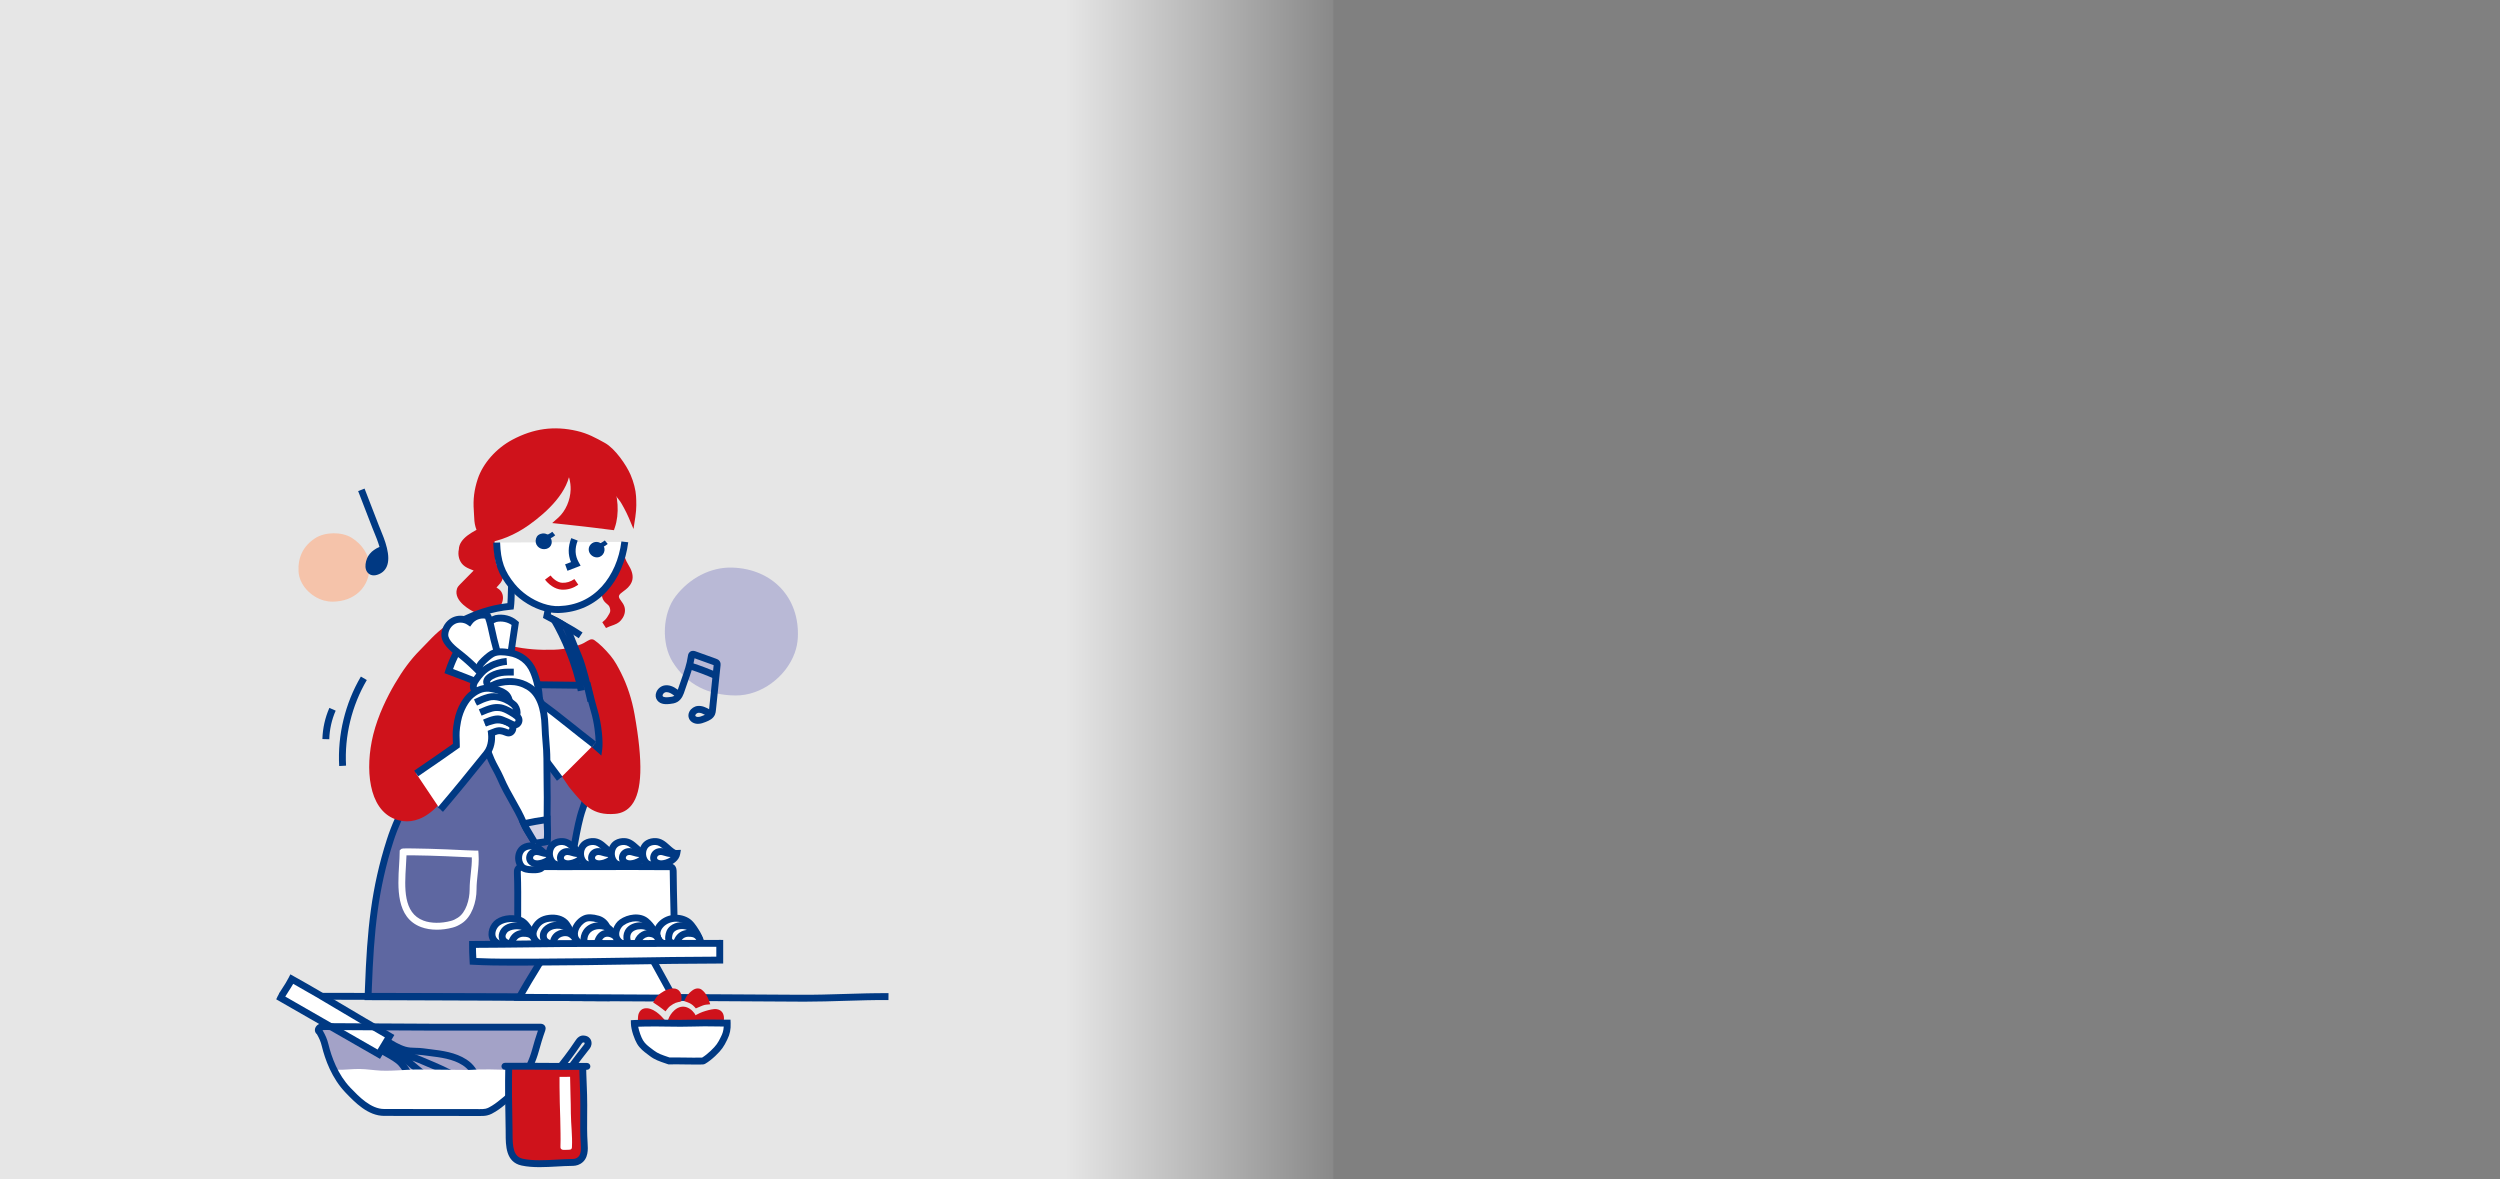 <?xml version="1.0" encoding="utf-8"?>
<!-- Generator: Adobe Illustrator 26.5.3, SVG Export Plug-In . SVG Version: 6.00 Build 0)  -->
<svg version="1.1" id="レイヤー_1" xmlns="http://www.w3.org/2000/svg" xmlns:xlink="http://www.w3.org/1999/xlink" x="0px"
	 y="0px" width="1200.001px" height="566px" viewBox="0 0 1200.001 566" style="enable-background:new 0 0 1200.001 566;"
	 xml:space="preserve">
<rect x="0" y="0" width="1200.001" height="566" fill="#808080" stroke="none"/>
<style type="text/css">
	.st0{opacity:0.8;fill:url(#SVGID_1_);enable-background:new    ;}
	.st1{fill:#5E67A1;}
	.st2{fill:#003983;}
	.st3{fill:#CF121B;}
	.st4{fill:#FFFFFF;}
	.st5{fill:#B9B9D6;}
	.st6{fill:#F5C3AA;}
	.st7{fill:#D1D0E4;}
	.st8{fill:#A3A2C7;}
</style>
<linearGradient id="SVGID_1_" gradientUnits="userSpaceOnUse" x1="0" y1="483" x2="640" y2="483" gradientTransform="matrix(1 0 0 1 0 -200)">
	<stop  offset="0.8" style="stop-color:#FFFFFF"/>
	<stop  offset="1" style="stop-color:#FFFFFF;stop-opacity:0.09"/>
</linearGradient>
<rect class="st0" width="640" height="566"/>
<g>
	<g>
		<path class="st1" d="M275.559,413.63c-0.21-2.752-0.33-5.543,0.178-8.254c0.985-5.255,2.125-11.978,3.922-17.026
			c3.224-9.057,4.424-16.052,7.466-25.175c2.296-6.888,4.64-13.272,6.42-20.386c-0.283,1.132-32.537-1.838-36.108-1.969
			c-13.351-0.491-20.969-1.406-34.392-1.333c-0.419,0.002-0.867,0.014-1.211,0.253c-0.289,0.201-0.456,0.53-0.612,0.845
			c-10.37,21.011-26.692,40.166-33.941,62.79c-7.701,24.035-9.48,44.591-10.449,70.969c-0.052,1.406-0.102,2.754-0.151,4.077
			c37.929,0.122,75.864,0.295,113.79,0.509c-4.476-16.571-9.941-38.067-10.634-41.145
			C278.019,429.702,276.192,421.946,275.559,413.63z"/>
		<path class="st2" d="M292.634,480.593l-2.171-0.011c-39.023-0.22-77.308-0.393-113.787-0.509l-1.71-0.006l0.214-5.784
			c1.038-28.244,3.023-47.99,10.527-71.414c4.501-14.051,12.506-26.864,20.249-39.257c4.818-7.714,9.802-15.691,13.783-23.76
			c0.188-0.381,0.503-1.021,1.148-1.469c0.784-0.545,1.638-0.548,2.148-0.55c8.576-0.028,14.96,0.317,21.686,0.7
			c3.909,0.224,7.953,0.455,12.776,0.634c0.985,0.036,3.873,0.264,7.87,0.581c8.297,0.657,25.559,2.031,27.546,1.566
			c-0.288,0.066-0.807,0.416-0.97,1.07l3.205,0.805c0,0.002,0,0.002-0.002,0.004l0,0c0,0.002,0,0.004-0.002,0.008
			c-1.414,5.653-3.148,10.749-4.983,16.142c-0.488,1.437-0.981,2.885-1.471,4.353c-1.393,4.179-2.412,7.967-3.397,11.631
			c-1.144,4.253-2.327,8.652-4.08,13.576c-1.558,4.378-2.604,10.033-3.526,15.023l-0.326,1.754c-0.493,2.632-0.34,5.418-0.156,7.824
			l0,0c0.59,7.728,2.217,14.93,3.938,22.555l0.307,1.363c0.664,2.947,6.147,24.532,10.618,41.077L292.634,480.593z M178.396,476.773
			c35.289,0.114,72.251,0.279,109.917,0.492c-4.437-16.522-9.426-36.188-10.087-39.116l-0.307-1.361
			c-1.75-7.747-3.401-15.064-4.008-23.033l0,0c-0.201-2.613-0.366-5.657,0.201-8.684l0.324-1.746
			c0.945-5.111,2.017-10.903,3.665-15.529c1.708-4.801,2.822-8.942,4-13.328c0.998-3.708,2.031-7.544,3.454-11.815
			c0.492-1.478,0.987-2.932,1.478-4.374c1.556-4.577,3.04-8.938,4.304-13.578c-3.672,0.042-11.039-0.454-26.231-1.657
			c-3.809-0.302-6.817-0.539-7.731-0.573c-4.856-0.178-8.917-0.41-12.842-0.636c-6.674-0.381-13.007-0.769-21.481-0.695
			c-0.061,0-0.171,0-0.264,0.006c-0.032,0.061-0.065,0.127-0.085,0.171c-4.055,8.217-9.083,16.264-13.945,24.048
			c-7.635,12.22-15.527,24.855-19.905,38.515c-7.386,23.059-9.343,42.576-10.371,70.526L178.396,476.773z"/>
	</g>
	<g>
		<path class="st3" d="M221.892,263.879c-0.523,2.138-0.049,4.595,1.55,6.109c1.816,1.72,4.64,1.943,6.58,3.522
			c-2.704,2.743-5.409,5.487-8.113,8.23c-0.404,0.41-0.821,0.841-0.992,1.391c-1.29,4.144,5.01,8.024,7.824,9.366
			c0.46,0.219,0.94,0.425,1.449,0.453c0.415,0.023,0.827-0.075,1.231-0.172c3.475-0.835,6.993-0.452,8.148-4.47
			c0.354-1.234,0.262-2.669-0.556-3.658c-0.679-0.82-1.742-1.221-2.511-1.957c-0.109-0.104-0.216-0.224-0.241-0.372
			c-0.028-0.166,0.052-0.331,0.137-0.476c0.648-1.109,1.681-1.936,2.461-2.956c1.94-2.537,0.336-3.689-1.173-5.688
			c-1.148-1.521-1.374-3.545-1.627-5.41c-0.669-4.917,0.108-9.971-0.82-14.846C231.594,254.994,221.892,258.338,221.892,263.879z"/>
		<path class="st3" d="M230.315,294.605c-0.07,0-0.142-0.002-0.214-0.006c-0.782-0.043-1.457-0.319-2.07-0.611
			c-1.778-0.848-10.55-5.38-8.69-11.348c0.292-0.944,0.928-1.589,1.393-2.06l6.623-6.719c-0.351-0.154-0.719-0.3-1.095-0.449
			c-1.296-0.515-2.769-1.1-3.955-2.224c-1.881-1.78-2.682-4.71-2.063-7.51c0.169-5.41,7.071-8.713,11.658-10.909
			c0.983-0.471,1.862-0.889,2.528-1.264l2.004-1.126l0.429,2.257c0.531,2.792,0.535,5.608,0.539,8.331
			c0.002,2.292,0.004,4.456,0.296,6.602l0.036,0.269c0.216,1.605,0.44,3.264,1.273,4.367c0.205,0.271,0.412,0.526,0.609,0.77
			c1.27,1.567,3.01,3.711,0.558,6.917c-0.345,0.453-0.734,0.872-1.125,1.29c-0.262,0.279-0.514,0.549-0.74,0.821
			c0.076,0.049,0.152,0.098,0.226,0.146c0.569,0.372,1.213,0.794,1.754,1.446c1.095,1.325,1.421,3.257,0.871,5.169
			c-1.209,4.201-4.617,4.776-7.358,5.237c-0.653,0.11-1.325,0.222-1.995,0.382C231.391,294.483,230.884,294.605,230.315,294.605z
			 M233.924,255.464c-0.195,0.093-0.393,0.189-0.596,0.286c-3.896,1.865-9.783,4.683-9.783,8.13l-0.047,0.392
			c-0.414,1.698,0.019,3.513,1.08,4.517c0.727,0.687,1.784,1.107,2.904,1.551c1.215,0.482,2.469,0.981,3.585,1.89l1.408,1.147
			l-9.388,9.524c-0.213,0.216-0.535,0.544-0.59,0.721c-0.803,2.578,3.841,5.896,6.957,7.383c0.306,0.146,0.619,0.283,0.827,0.294
			c0.178,0.011,0.473-0.061,0.755-0.129c0.744-0.178,1.49-0.306,2.217-0.428c2.841-0.478,4.122-0.779,4.729-2.891
			c0.241-0.837,0.146-1.68-0.241-2.148c-0.222-0.268-0.59-0.509-1.017-0.788c-0.429-0.281-0.915-0.599-1.363-1.027
			c-0.154-0.148-0.602-0.581-0.727-1.275c-0.137-0.796,0.222-1.406,0.34-1.606c0.478-0.82,1.106-1.491,1.661-2.083
			c0.315-0.337,0.634-0.674,0.913-1.039c0.871-1.14,0.715-1.332-0.499-2.829c-0.22-0.273-0.452-0.558-0.679-0.861
			c-1.355-1.793-1.649-3.983-1.911-5.915l-0.036-0.267c-0.321-2.366-0.325-4.743-0.326-7.043
			C234.093,259.072,234.091,257.248,233.924,255.464z"/>
	</g>
	<g>
		<path class="st3" d="M300.939,273.244c0.047,0.091,0.094,0.182,0.139,0.273c0.813,1.635,1.313,3.598,0.576,5.269
			c-1.086,2.462-3.005,3.218-4.857,4.844c-0.782,0.686-1.38,1.653-1.383,2.693c-0.008,2.034,2.101,3.428,2.723,5.364
			c0.429,1.336,0.091,2.834-0.647,4.028c-0.889,1.438-1.822,2.096-3.323,2.645c-1.356,0.496-2.751,0.957-4.041,1.617
			c1.026-0.81,1.979-1.677,2.655-2.75c0.675-1.072,1.722-2.53,1.786-3.853c0.057-1.195-0.289-2.662-1.026-3.617
			c-0.696-0.902-1.784-1.472-2.404-2.446c-0.893-1.403-0.749-3.273-0.05-4.782c1.135-2.447,3.271-4.452,4.624-6.815
			c1.222-2.132,1.935-4.777,2.858-7.058C299.115,270.291,300.142,271.714,300.939,273.244z"/>
		<path class="st3" d="M290.881,301.448l-1.78-2.766c0.799-0.633,1.695-1.404,2.281-2.336l0.268-0.417
			c0.52-0.807,1.232-1.913,1.266-2.633c0.044-0.898-0.243-1.96-0.683-2.53c-0.211-0.275-0.535-0.552-0.877-0.846
			c-0.535-0.46-1.141-0.982-1.611-1.72c-1.127-1.769-1.184-4.148-0.156-6.366c0.712-1.535,1.733-2.862,2.721-4.144
			c0.733-0.954,1.427-1.853,1.966-2.797c0.746-1.301,1.315-2.9,1.865-4.446c0.294-0.823,0.585-1.637,0.898-2.411l1.683-4.154
			l1.416,4.253c0.313,0.94,0.843,1.847,1.402,2.809c0.296,0.508,0.592,1.017,0.863,1.537l0.152,0.297
			c1.234,2.477,1.444,4.784,0.611,6.674c-0.955,2.166-2.41,3.238-3.816,4.276c-0.478,0.354-0.974,0.716-1.461,1.145
			c-0.514,0.45-0.82,0.994-0.822,1.457c-0.002,0.634,0.507,1.329,1.095,2.134c0.564,0.772,1.205,1.648,1.549,2.719
			c0.548,1.709,0.252,3.679-0.814,5.403c-1.042,1.68-2.207,2.613-4.162,3.328l-0.723,0.262
			C292.9,300.574,291.849,300.952,290.881,301.448z M295.95,291.05c0.23,0.862,0.302,1.714,0.268,2.405
			c-0.03,0.641-0.201,1.263-0.444,1.853c0.104-0.141,0.207-0.295,0.313-0.464c0.547-0.886,0.727-1.878,0.478-2.653
			C296.447,291.825,296.221,291.444,295.95,291.05z M298.804,272.81c-0.471,1.277-0.987,2.553-1.659,3.726
			c-0.653,1.139-1.448,2.171-2.218,3.17c-0.917,1.191-1.784,2.316-2.34,3.517c-0.537,1.156-0.558,2.412-0.057,3.2
			c0.209,0.326,0.585,0.649,0.981,0.991c0.161,0.139,0.332,0.285,0.503,0.442c-0.158-0.473-0.254-0.982-0.252-1.54
			c0.006-1.416,0.715-2.848,1.947-3.928c0.562-0.493,1.129-0.914,1.681-1.321c1.201-0.887,2.152-1.587,2.752-2.949
			c0.564-1.28-0.099-2.971-0.545-3.866l-0.123-0.245C299.263,273.603,299.034,273.206,298.804,272.81z"/>
	</g>
	<path class="st2" d="M277.796,306.339c-4.162-2.759-7.574-4.588-12.297-7.118c-1.178-0.631-2.431-1.303-3.79-2.039l-1.08-0.585
		l2.414-11.597c-1.41-0.399-3.577-1.022-5.957-1.705c-3.395-0.975-7.229-2.077-9.893-2.827c-0.044,1.135-0.074,2.334-0.104,3.519
		c-0.072,2.843-0.14,5.529-0.378,7.249l-0.178,1.291l-1.298,0.127c-9.375,0.918-15.406,3.371-22.317,6.484l-1.359-3.014
		c6.625-2.982,12.889-5.546,22.006-6.615c0.116-1.546,0.169-3.603,0.22-5.608c0.049-1.973,0.102-3.984,0.211-5.687l0.129-2.023
		l1.957,0.534c2.401,0.656,7.523,2.127,11.918,3.39c3.585,1.03,6.682,1.921,7.396,2.107l1.522,0.398l-2.551,12.239
		c0.945,0.51,1.839,0.989,2.695,1.447c4.801,2.573,8.27,4.432,12.561,7.276L277.796,306.339z"/>
	<g>
		<path class="st3" d="M274.48,376.788c6.956,8.416,10.477,13,20.545,12.228c13.272-1.018,12.006-23.052,7.921-45.909
			c-1.193-6.676-3.243-13.218-6.29-19.286c-1.388-2.764-2.925-5.697-4.919-8.076c-2.1-2.506-4.581-5.124-7.262-7.037
			c-0.121-0.086-0.251-0.175-0.4-0.185c-0.133-0.01-0.261,0.045-0.383,0.1c-1.419,0.648-2.567,1.559-4.035,2.13
			c-1.562,0.607-3.162,1.112-4.787,1.522c-2.862,0.721-5.806,1.154-8.757,1.239c-7.887,0.227-13.313-0.228-21.064-1.707
			c-3.795-0.724-8.137-1.841-11.809-3.044c-5.307-1.739-10.759-5.061-14.596-9.118c-6.585,3.157-10.976,8.657-16.003,13.716
			c-4.681,4.71-8.437,10.11-11.78,15.831c-4.248,7.269-8.129,15.764-10.132,23.916c-3.845,15.65-2.306,34.114,9.481,38.536
			c7.401,2.776,14.591-0.542,21.154-8.86l-11.129-16.06l60.864-9.665C261.103,357.058,274.478,376.785,274.48,376.788z"/>
		<path class="st3" d="M195.313,394.246c-2.118,0-4.031-0.438-5.68-1.057c-12.865-4.824-14.465-24.363-10.506-40.477
			c2.355-9.576,6.906-18.53,10.31-24.354c3.917-6.705,7.741-11.841,12.034-16.163c0.96-0.965,1.896-1.948,2.83-2.926
			c3.953-4.147,8.043-8.435,13.633-11.114l1.086-0.522l0.829,0.876c3.539,3.743,8.739,6.989,13.909,8.684
			c3.606,1.181,7.836,2.271,11.605,2.99c7.739,1.477,12.965,1.9,20.706,1.68c2.757-0.08,5.583-0.48,8.399-1.19
			c1.577-0.397,3.122-0.887,4.594-1.459c0.689-0.268,1.33-0.645,2.008-1.046c0.626-0.367,1.253-0.734,1.938-1.047
			c0.209-0.095,0.626-0.292,1.186-0.246c0.615,0.043,1.038,0.343,1.241,0.488c2.399,1.712,4.875,4.107,7.57,7.322
			c2.103,2.51,3.687,5.524,5.13,8.397c3,5.976,5.166,12.614,6.439,19.737c4.141,23.173,3.71,37.014-1.353,43.557
			c-2.004,2.589-4.718,4.033-8.067,4.289c-10.677,0.843-14.738-4.09-21.454-12.227l-0.588-0.725
			c-0.12-0.175-10.216-15.066-12.785-18.856l-57.23,9.088l10.328,14.905l-0.757,0.958
			C206.312,391.857,200.258,394.244,195.313,394.246z M218.319,301.664c-4.522,2.435-7.98,6.061-11.627,9.885
			c-0.947,0.994-1.9,1.994-2.875,2.976c-4.092,4.117-7.754,9.043-11.525,15.499c-3.294,5.638-7.695,14.286-9.954,23.477
			c-3.737,15.209-2.032,32.66,8.456,36.594c6.236,2.338,12.461-0.15,18.509-7.39l-11.92-17.203l64.499-10.242l0.59,0.869
			c10.316,15.216,12.711,18.75,13.292,19.615l0.484,0.588c6.646,8.05,9.682,11.705,18.651,11.035
			c2.412-0.186,4.279-1.173,5.708-3.017c4.389-5.672,4.623-19.069,0.714-40.953c-1.218-6.807-3.283-13.144-6.139-18.833
			c-1.357-2.699-2.837-5.521-4.71-7.758c-2.355-2.811-4.503-4.927-6.547-6.455c-0.414,0.214-0.795,0.439-1.177,0.664
			c-0.761,0.449-1.549,0.913-2.488,1.278c-1.6,0.621-3.276,1.154-4.983,1.584c-3.05,0.769-6.115,1.201-9.113,1.289
			c-7.904,0.226-13.518-0.228-21.42-1.736c-3.904-0.745-8.282-1.873-12.015-3.096C227.47,308.609,222.171,305.411,218.319,301.664z"
			/>
	</g>
	<g>
		<path class="st4" d="M247.327,299.282c-1.653,10.588-3.088,21.212-4.305,31.863c-3.907-9.833-8.202-19.503-12.87-28.98
			c-0.625-1.283,6.92-5.057,7.848-5.248C241.237,296.25,244.81,297.042,247.327,299.282z"/>
		<path class="st2" d="M241.487,331.755c-3.875-9.753-8.189-19.462-12.817-28.86c-0.29-0.595-0.275-1.271,0.04-1.908
			c1.127-2.289,7.961-5.484,8.959-5.689c3.898-0.801,7.921,0.226,10.758,2.75l0.674,0.599l-0.14,0.891
			c-1.643,10.536-3.09,21.234-4.296,31.795L241.487,331.755z M231.979,302.136c3.596,7.337,7.001,14.86,10.157,22.444
			c1.006-8.201,2.148-16.449,3.412-24.605c-1.993-1.411-4.68-1.961-7.215-1.439C237.467,298.791,233.292,300.977,231.979,302.136z"
			/>
	</g>
	<g>
		<path class="st4" d="M235.864,330.087c-6.848-2.656-13.586-5.447-20.477-7.964c1.023-3.154,2.325-6.212,3.885-9.125
			c2.15-4.016,4.821-4.687,8.842-6.685c4.327,9.133,9.315,17.936,14.911,26.312C240.421,331.455,238.522,331.118,235.864,330.087z"
			/>
		<path class="st2" d="M247.593,336.49l-5.247-2.359c-1.401-0.628-2.6-1.006-3.869-1.406c-1.006-0.315-2.036-0.641-3.211-1.097
			c-2.403-0.932-4.79-1.879-7.175-2.826c-4.333-1.719-8.813-3.498-13.271-5.126l-1.495-0.547l0.492-1.516
			c1.051-3.24,2.397-6.402,3.999-9.395c2.061-3.85,4.697-5.085,7.747-6.516c0.573-0.269,1.178-0.552,1.816-0.87l1.509-0.749
			l0.721,1.521c4.285,9.044,9.261,17.825,14.791,26.101L247.593,336.49z M217.471,321.131c3.993,1.485,7.974,3.066,11.84,4.599
			c2.378,0.943,4.758,1.888,7.151,2.816l0,0c0.903,0.351,1.717,0.619,2.499,0.867c-4.257-6.714-8.153-13.718-11.624-20.893
			c-0.125,0.059-0.249,0.118-0.372,0.175c-2.926,1.373-4.693,2.201-6.236,5.084C219.467,316.135,218.374,318.602,217.471,321.131z"
			/>
	</g>
	<g>
		<path class="st4" d="M233.819,295.491c-3.083-0.869-6.627,0.379-8.538,3.007c-2.195-1.512-5.185-1.718-7.557-0.521
			c-2.373,1.197-4.038,3.751-4.209,6.46c-0.24,4.006,4.781,7.574,7.453,9.686c6.583,5.202,12.177,11.411,17.78,17.655
			c0.81,0.902,5.718,5.094,5.634,6.12c0.207-2.556-1.215-5.405-1.739-7.903c-0.801-3.821-1.724-7.613-2.624-11.41
			c-0.94-3.98-1.942-7.945-3.005-11.893C236.647,305.329,234.893,295.795,233.819,295.491z"/>
		<path class="st2" d="M242.798,338.264c-0.342-0.715-2.795-3.01-3.843-3.991c-0.668-0.624-1.207-1.133-1.438-1.391
			c-5.416-6.039-11.014-12.28-17.575-17.463l-0.641-0.502c-3.069-2.394-7.709-6.012-7.435-10.58c0.207-3.3,2.215-6.375,5.114-7.837
			c2.467-1.247,5.445-1.258,7.936-0.106c2.42-2.397,6.071-3.417,9.352-2.494h0.004c1.416,0.402,2.069,1.768,3.949,10.606
			c0.178,0.836,0.313,1.477,0.389,1.757c1.059,3.935,2.074,7.953,3.017,11.941l0.427,1.796c0.751,3.154,1.528,6.416,2.205,9.656
			c0.161,0.765,0.423,1.596,0.702,2.475c0.605,1.911,1.232,3.887,1.067,5.902l-3.294-0.27
			C242.709,338.071,242.798,338.262,242.798,338.264z M221.035,298.859c-0.892,0-1.778,0.195-2.568,0.593
			c-1.843,0.93-3.171,2.975-3.304,5.089c-0.169,2.828,3.799,5.921,6.17,7.77l0.659,0.515c6.783,5.358,12.478,11.708,17.985,17.849
			c0.197,0.218,0.664,0.649,1.237,1.184c0.097,0.091,0.192,0.18,0.285,0.268c-0.18-0.596-0.349-1.199-0.473-1.791
			c-0.67-3.198-1.44-6.437-2.186-9.57l-0.427-1.8c-0.936-3.955-1.943-7.939-2.995-11.843c-0.082-0.308-0.233-1.011-0.429-1.927
			c-0.368-1.733-1.435-6.739-2.101-8.227c-2.3-0.429-4.872,0.576-6.272,2.501l-0.947,1.302l-1.327-0.914
			C223.382,299.196,222.205,298.859,221.035,298.859z M232.736,296.68L232.736,296.68L232.736,296.68z"/>
	</g>
	<path class="st2" d="M386.373,480.8c-0.636,0-1.27-0.002-1.903-0.006c-89.008-0.571-170.905-0.882-250.371-0.953l0.004-3.306
		c79.472,0.07,161.374,0.383,250.39,0.953c6.957,0.044,14.079-0.175,20.953-0.387c6.889-0.213,13.977-0.433,21.04-0.389
		l-0.023,3.306c-6.942-0.044-14.055,0.175-20.915,0.387C399.267,480.599,392.79,480.8,386.373,480.8z"/>
	<g>
		<path class="st1" d="M225.105,359.9c1.336-10.635,3.083-21.001,4.804-31.57c18.016,0.217,34.133,0.434,52.149,0.651
			c1.166,4.535,1.775,7.49,3.12,12.001c2.244,7.525,2.638,15.671,2.262,18.427c0,0-1.325-1.171-2.297-2.057"/>
		<path class="st2" d="M288.661,362.69l-2.313-2.042c0,0-1.338-1.18-2.319-2.076l1.881-2.055c-0.051-3.575-0.641-9.453-2.315-15.06
			c-0.917-3.076-1.507-5.483-2.129-8.031c-0.22-0.892-0.446-1.814-0.695-2.807L231.313,330l-0.374,2.281
			c-1.55,9.493-3.017,18.459-4.194,27.827l-3.279-0.414c1.184-9.426,2.723-18.841,4.213-27.946l0.829-5.088l54.835,0.685
			l0.315,1.226c0.383,1.488,0.708,2.809,1.015,4.069c0.641,2.615,1.194,4.875,2.088,7.872c2.205,7.395,2.763,15.856,2.317,19.122
			L288.661,362.69z"/>
	</g>
	<g>
		<path class="st4" d="M285.144,357.353c-9.571-7.386-11.741-9.368-19.274-15.197c-0.492-0.381-6.775-5.053-6.775-5.053
			c-0.357-6.361-1.33-10.64-3.081-14.818c-2.081-4.965-6.128-8.146-11.614-9.038c-2.934-0.477-5.975-0.669-8.171,0.582
			c-1.362,0.776-3.632,2.715-5.221,4.5c-1.301,1.461-1.213,3.137-0.281,3.527l5.766,7.334c-0.099,7.354,3.178,14.275,11.652,16.447
			c3.253,3.879,10.285,13.837,11.5,15.827c1.951,3.193,6.528,8.836,9.025,12.328"/>
		<path class="st2" d="M267.328,374.754c-0.909-1.271-2.097-2.83-3.331-4.45c-2.205-2.894-4.482-5.885-5.762-7.978
			c-1.141-1.864-7.711-11.178-11.03-15.231c-7.701-2.201-12.282-8.62-12.366-17.332l-5.213-6.631
			c-0.581-0.395-0.994-1.013-1.165-1.761c-0.302-1.331,0.19-2.88,1.313-4.141c1.674-1.88,4.097-3.96,5.636-4.836
			c2.759-1.573,6.397-1.242,9.253-0.777c6.001,0.976,10.572,4.538,12.872,10.031c1.82,4.336,2.776,8.735,3.162,14.588
			c1.598,1.19,5.782,4.304,6.183,4.613c3.484,2.697,5.824,4.572,8.278,6.538c2.849,2.283,5.851,4.687,10.994,8.658l-2.019,2.615
			c-5.166-3.985-8.179-6.401-11.041-8.694c-2.44-1.955-4.767-3.82-8.234-6.502c-0.492-0.38-6.75-5.035-6.75-5.035l-0.621-0.461
			l-0.042-0.772c-0.332-5.923-1.19-10.056-2.957-14.271c-1.871-4.466-5.452-7.248-10.356-8.046
			c-2.321-0.377-5.224-0.674-7.086,0.386c-1.072,0.611-3.213,2.376-4.803,4.164c-0.395,0.44-0.522,0.824-0.554,1.04l0.072,0.029
			l6.392,8.132l-0.008,0.585c-0.049,3.642,0.867,12.377,10.409,14.821l0.514,0.133l0.342,0.406
			c3.346,3.989,10.398,13.99,11.645,16.028c1.19,1.949,3.418,4.872,5.57,7.699c1.256,1.649,2.465,3.236,3.389,4.528L267.328,374.754
			z"/>
	</g>
	<g>
		<path class="st4" d="M233.241,330.303c-1.986,2.211-4.032,2.118-4.88,1.513c-1.654-1.18-1.362-3.258-0.34-4.829
			c1.217-1.872,2.194-3.045,3.178-4.092c1.311-1.396,2.421-2.199,4.956-3.53c1.257-0.66,4.388-1.694,7.112-1.901"/>
		<path class="st2" d="M229.681,333.844c-0.877,0-1.666-0.245-2.281-0.683c-2.156-1.541-2.471-4.45-0.765-7.075
			c1.387-2.135,2.475-3.384,3.357-4.323c1.463-1.558,2.723-2.46,5.393-3.863c1.382-0.726,4.701-1.853,7.754-2.086l0.251,3.296
			c-2.412,0.183-5.354,1.13-6.467,1.716c-2.349,1.233-3.321,1.921-4.52,3.199c-0.822,0.875-1.754,1.949-2.997,3.862
			c-0.195,0.3-1.122,1.843-0.085,2.583c0.197,0.118,1.311,0.268,2.691-1.271l2.459,2.209
			C232.928,333.123,231.178,333.844,229.681,333.844z"/>
	</g>
	<g>
		<path class="st4" d="M242.874,328.225c-1.244,0.029-2.601,0.03-3.824,0.29c-1.315,0.279-2.507,0.992-3.916,0.699
			c-0.383-0.08-0.768-0.241-1.015-0.551c-1.439-1.813,0.372-3.433,1.769-4.205c1.967-1.086,4.01-1.629,6.204-1.784
			c1.663-0.118,2.989-0.058,4.521-0.058"/>
		<path class="st2" d="M235.814,330.935c-0.326,0-0.666-0.03-1.017-0.104c-0.835-0.173-1.518-0.567-1.972-1.142
			c-0.947-1.19-0.968-2.33-0.818-3.078c0.372-1.858,2.091-3.052,3.082-3.598c2.101-1.16,4.353-1.809,6.887-1.986
			c1.311-0.093,2.435-0.082,3.522-0.07l1.116,0.007v3.306l-1.15-0.008c-1.072-0.011-2.082-0.023-3.257,0.063
			c-2.044,0.142-3.851,0.66-5.521,1.581c-0.852,0.471-1.378,1.049-1.438,1.355c-0.008,0.034-0.027,0.133,0.165,0.374
			c0.573,0.068,1.116-0.085,1.947-0.355c0.444-0.142,0.888-0.283,1.346-0.38c1.254-0.266,2.585-0.294,3.758-0.317l0.372-0.009
			l0.076,3.306l-0.38,0.008c-1.076,0.023-2.19,0.046-3.139,0.247c-0.347,0.074-0.683,0.184-1.017,0.292
			C237.649,330.658,236.792,330.935,235.814,330.935z"/>
	</g>
	<path class="st5" d="M381.454,313.45c-4.134,11.414-16.069,20.468-28.343,20.38c-12.872-0.092-23.364-5.056-30.241-16.093
		c-5.506-8.836-4.886-23.301,1.473-31.587c6.443-8.396,16.534-14.082,27.257-13.707c19.237,0.673,32.287,14.482,31.358,33.574
		C382.833,308.595,382.31,311.089,381.454,313.45z"/>
	<path class="st6" d="M155.492,288.242c-6.467-1.795-11.863-7.656-12.193-13.951c-0.346-6.602,2.087-12.123,8.005-15.963
		c4.737-3.074,12.79-3.169,17.588-0.144c4.862,3.064,8.331,8.076,8.453,13.584c0.22,9.882-7.047,16.966-17.679,17.033
		C158.231,288.81,156.83,288.613,155.492,288.242z"/>
	<g>
		<path class="st4" d="M262.672,382.722c0.047,5.363-0.253,10.797,0.101,16.147c0.117,1.768-0.176,5.031-0.176,5.031
			c-0.362,0.247-5.942,0.593-5.7,1.068c-1.806-3.553-4.122-6.367-5.71-10.154c-3.122-7.442-7.312-12.794-11.033-21.455
			c-1.279-2.978-3.11-5.739-4.378-8.68c-1.477-3.424-2.616-6.867-4.336-10.235c-2.483-4.861-4.567-10.856-2.603-16.247
			c1.841-5.053,6.06-9.46,11.166-10.552c4.773-1.021,9.361-0.641,13.575,1.873c6.437,3.841,7.878,12.551,8.052,19.485
			c0.133,5.326,0.871,9.925,0.872,15.243C262.502,370.516,262.624,377.489,262.672,382.722z"/>
		<path class="st2" d="M257.686,406.323c0.006-0.002,0.499-0.184,0.742-0.797l-1.471-0.586l-1.533,0.776
			c-0.002,0-0.002,0-0.002-0.002l-0.002-0.004c-0.727-1.429-1.533-2.723-2.387-4.093c-1.18-1.892-2.401-3.851-3.37-6.164
			c-1.49-3.553-3.238-6.629-5.086-9.885c-1.97-3.467-4.006-7.052-5.94-11.555c-0.615-1.429-1.357-2.797-2.143-4.245
			c-0.774-1.427-1.577-2.904-2.237-4.433c-0.539-1.251-1.034-2.505-1.528-3.756c-0.873-2.211-1.698-4.298-2.761-6.382
			c-3.568-6.984-4.445-12.728-2.683-17.564c2.148-5.9,7.005-10.455,12.373-11.605c5.517-1.175,10.487-0.484,14.766,2.07
			c5.614,3.35,8.593,10.369,8.859,20.864c0.059,2.376,0.245,4.653,0.425,6.858c0.218,2.683,0.446,5.46,0.446,8.426
			c0,4.3,0.059,8.933,0.11,13.106l0.063,5.357c0.015,1.862-0.009,3.733-0.036,5.606c-0.047,3.444-0.095,7.006,0.133,10.443
			c0.123,1.877-0.167,5.15-0.18,5.289l-0.068,0.778l-0.647,0.44c-0.457,0.311-0.892,0.372-2.869,0.609
			C259.756,405.981,258.08,406.183,257.686,406.323z M244.741,328.768c-1.399,0-2.86,0.165-4.393,0.493
			c-4.281,0.915-8.191,4.646-9.959,9.502c-1.429,3.925-0.605,8.809,2.522,14.93c1.135,2.224,2.029,4.484,2.892,6.671
			c0.48,1.22,0.964,2.442,1.49,3.661c0.6,1.393,1.332,2.74,2.106,4.167c0.786,1.448,1.6,2.947,2.273,4.515
			c1.862,4.336,3.852,7.84,5.777,11.229c1.9,3.344,3.693,6.504,5.261,10.238c0.867,2.07,1.966,3.83,3.127,5.695
			c0.615,0.987,1.245,1.998,1.846,3.069c0.659-0.116,1.499-0.216,2.583-0.345c0.241-0.028,0.516-0.061,0.778-0.095
			c0.07-1.061,0.142-2.556,0.08-3.52c-0.237-3.568-0.188-7.198-0.139-10.707c0.025-1.848,0.049-3.695,0.034-5.534l-0.061-5.342
			c-0.053-4.186-0.11-8.832-0.112-13.148c0-2.831-0.211-5.418-0.435-8.156c-0.184-2.251-0.374-4.577-0.436-7.044
			c-0.233-9.286-2.672-15.379-7.246-18.108C250.302,329.487,247.662,328.768,244.741,328.768z"/>
	</g>
	<g>
		<path class="st4" d="M211.375,388.618c11.5-13.499,18.388-22.374,22.093-26.843c2.572-3.103,2.724-7.448,2.421-9.93
			c3.178-1.319,4.01-1.552,7.377-0.194c2.485,1.002,4.085-2.681,1.829-4.112c-2.813-1.784-5.726-2.327-8.185-1.707
			c-2.906,0.734-4.199,1.338-4.199,1.338l11.179-4.073c1.128-0.422,0.7-1.571,0.7-5.605c0-1.231-0.483-3.448-2.27-4.655
			c-2.327-1.571-4.345-1.862-6.204-2.25c-3.348-0.698-6.564,0.155-9.912,2.948c-2.51,2.094-5.403,6.661-6.531,12.491
			c-1.186,6.129-0.581,7.681-0.618,11.87c-8.286,5.896-13.885,9.62-19.296,13.382"/>
		<path class="st2" d="M212.633,389.689l-2.516-2.144c8.145-9.559,14.072-16.92,17.994-21.792c1.653-2.053,3.004-3.729,4.084-5.033
			c2.518-3.038,2.207-7.409,2.053-8.675l-0.154-1.247l1.16-0.48c3.422-1.42,4.691-1.786,8.629-0.201
			c0.144,0.063,0.345,0.148,0.539-0.228c0.053-0.104,0.292-0.636-0.213-0.956c-2.353-1.492-4.805-2.027-6.896-1.499
			c-0.89,0.226-1.621,0.436-2.198,0.619l-1.839,0.67l-1.266-3.05c0.099-0.046,0.75-0.342,2.065-0.759l8.933-3.255
			c0.019-0.359-0.002-0.966-0.021-1.56c-0.023-0.702-0.051-1.56-0.051-2.607c0-0.833-0.325-2.463-1.541-3.285
			c-1.831-1.237-3.405-1.554-5.069-1.89l-0.547-0.11c-2.943-0.617-5.653,0.211-8.517,2.598c-2.217,1.846-4.921,6.132-5.968,11.536
			c-0.824,4.255-0.748,6.122-0.653,8.485c0.038,0.926,0.076,1.903,0.066,3.084l-0.008,0.844l-0.687,0.488
			c-5.547,3.949-9.919,6.944-13.778,9.585c-1.926,1.319-3.74,2.56-5.534,3.807l-1.886-2.714c1.799-1.251,3.621-2.497,5.553-3.82
			c3.684-2.522,7.838-5.369,13.034-9.056c-0.009-0.761-0.038-1.437-0.063-2.086c-0.101-2.475-0.188-4.613,0.71-9.246
			c1.285-6.629,4.625-11.386,7.096-13.447c3.651-3.044,7.346-4.126,11.309-3.294l0.526,0.106c1.822,0.366,3.887,0.784,6.264,2.389
			c2.213,1.494,2.998,4.179,2.998,6.025c0,1.004,0.027,1.826,0.049,2.499c0.072,2.192,0.129,3.921-1.822,4.653l-0.793,0.29
			c0.776,0.325,1.547,0.729,2.302,1.209c2.021,1.281,2.226,3.613,1.385,5.255c-0.924,1.797-2.866,2.53-4.718,1.786
			c-2.459-0.992-3.084-1.021-5.014-0.268c0.102,2.342-0.159,6.616-2.894,9.914c-1.072,1.292-2.41,2.957-4.054,4.997
			C226.752,372.712,220.807,380.094,212.633,389.689z"/>
	</g>
	<g>
		<path class="st4" d="M228.171,337.22c2.781-1.338,3.859-1.862,6.412-2.56c1.867-0.511,3.866-0.275,5.736,0.228
			c2.757,0.742,5.008,2.158,6.313,3.38c1.424,1.333,2.171,4.229,1.003,5.411"/>
		<path class="st2" d="M248.81,344.84l-2.349-2.323c0.269-0.315,0.038-2.11-0.956-3.042c-0.52-0.488-2.463-2.143-5.614-2.991
			c-1.934-0.52-3.53-0.596-4.87-0.23c-2.385,0.653-3.386,1.133-6.054,2.418l-0.795-1.452l-0.64-1.526
			c2.788-1.342,3.94-1.898,6.616-2.628c1.924-0.524,4.082-0.454,6.6,0.226c2.625,0.706,5.247,2.116,7.014,3.769
			c1.222,1.144,2.067,3.082,2.101,4.818C249.886,343.096,249.523,344.121,248.81,344.84z"/>
	</g>
	<g>
		<path class="st4" d="M230.498,341.992c4.937-2.153,6.755-2.567,9.249-2.327c1.816,0.175,3.632,1.106,5.334,2.095
			c1.66,0.964,2.203,1.351,3.178,2.153c2.005,1.649,0.227,5.101-2.421,3.782c-1.887-0.94-2.762-1.396-5.107-2.289
			c-2.112-0.803-4.35-0.078-8.171,1.513"/>
		<path class="st2" d="M246.988,349.632c-0.622,0-1.266-0.148-1.886-0.459l-0.362-0.18c-1.651-0.824-2.48-1.237-4.596-2.042
			c-1.503-0.571-3.359-0.002-6.948,1.494l-1.271-3.052c3.871-1.611,6.619-2.589,9.394-1.531c2.27,0.863,3.258,1.357,4.898,2.175
			l0.359,0.18c0.471,0.232,0.651,0.089,0.77-0.099c0.015-0.023,0.34-0.537-0.135-0.93c-0.913-0.751-1.385-1.084-2.96-2
			c-1.53-0.89-3.154-1.733-4.659-1.877c-2.082-0.201-3.592,0.087-8.432,2.196l-1.321-3.029c5.114-2.23,7.183-2.737,10.069-2.458
			c2.135,0.207,4.148,1.232,6.003,2.31c1.752,1.019,2.357,1.45,3.399,2.308c1.6,1.315,1.939,3.535,0.808,5.278
			C249.394,349.03,248.235,349.632,246.988,349.632z"/>
	</g>
	<path class="st4" d="M209.694,446.257c-2.744,0-5.342-0.423-7.587-1.266c-12.091-4.541-11.197-19.108-10.546-29.745
		c0.14-2.281,0.273-4.435,0.283-6.346l0.004-0.683l0.486-0.482c0.541-0.533,0.545-0.531,5.94-0.482
		c5.257,0.046,10.587,0.243,15.744,0.433l0.195,0.008c0.342,0.011,1.425,0.063,2.854,0.131c3.634,0.173,9.718,0.459,10.978,0.459
		h1.528l0.12,1.524c0.269,3.458-0.089,6.745-0.435,9.923c-0.256,2.351-0.522,4.78-0.522,7.234c0.002,5.902-2.245,13.25-7.268,16.364
		c-1.438,0.892-2.532,1.459-4.19,1.905C214.732,445.918,212.153,446.257,209.694,446.257z M195.117,410.547
		c-0.051,1.549-0.152,3.19-0.256,4.902c-0.655,10.671-1.397,22.765,8.407,26.449c3.577,1.344,8.492,1.397,13.151,0.144
		c1.277-0.343,2.084-0.765,3.306-1.522c3.923-2.431,5.707-8.732,5.705-13.556c0-2.634,0.275-5.154,0.541-7.593
		c0.292-2.664,0.569-5.206,0.503-7.823c-2.378-0.083-6.562-0.283-9.563-0.423c-1.412-0.066-2.484-0.118-2.82-0.131l-0.195-0.008
		c-5.133-0.188-10.439-0.385-15.651-0.429C197.89,410.555,196.334,410.547,195.117,410.547z"/>
	<g>
		<path class="st4" d="M238.398,260.432c0.351,9.621,2.362,14.732,7.445,20.973c1.708,2.097,3.865,4.074,6.288,5.766
			c4.811,3.359,10.67,5.595,16.145,5.413c9.356-0.31,16.591-4.202,21.805-9.923c5.33-5.848,8.751-13.829,9.827-22.566"/>
		<path class="st2" d="M267.675,294.247c-5.283,0-11.252-2.064-16.489-5.721c-2.539-1.772-4.83-3.874-6.623-6.078
			c-5.492-6.742-7.464-12.282-7.817-21.956l3.302-0.121c0.326,8.957,2.048,13.815,7.077,19.99c1.604,1.969,3.663,3.855,5.953,5.455
			c4.883,3.409,10.457,5.292,15.144,5.116c8.268-0.274,15.212-3.431,20.638-9.384c5.027-5.514,8.367-13.204,9.409-21.655
			l3.279,0.404c-1.123,9.124-4.761,17.462-10.244,23.477c-5.965,6.543-13.909,10.161-22.972,10.462
			C268.114,294.243,267.896,294.247,267.675,294.247z"/>
	</g>
	<g>
		<path class="st1" d="M278.972,331.518c-2.483-13.344-8.689-26.688-12.972-33.988c1.793,0.812,4.593,2.49,5.834,3.576
			c1.363,2.793,2.005,4.354,2.762,6.347c0.996,2.625,2.123,5.197,3.188,7.794c2.129,5.188,4.136,13.788,5.842,21.391"/>
		<path class="st2" d="M282.015,337c-0.603-2.687-1.243-5.492-1.909-8.217c0.176,0.81,0.342,1.623,0.492,2.433l-3.249,0.603
			c-2.349-12.617-8.139-25.554-12.774-33.453l-2.632-4.485l4.739,2.143c1.856,0.84,4.809,2.583,6.244,3.839l0.25,0.219l0.146,0.299
			c1.364,2.798,2.021,4.379,2.82,6.486c0.677,1.782,1.414,3.54,2.15,5.298l1.023,2.454c2.165,5.282,4.194,13.949,5.927,21.656
			L282.015,337z M270.317,302.001c0.621,1.222,1.247,2.508,1.867,3.844c-0.45-1.079-0.958-2.205-1.681-3.698
			C270.444,302.1,270.382,302.051,270.317,302.001z"/>
	</g>
	<g>
		<path class="st3" d="M292.914,232.566c0.06,0.061,0.12,0.122,0.179,0.184c2.134,2.198,4.161,4.534,5.964,7.014
			c0.702,0.965,3.035,5.173,4.276,8.121c0.621-4.034,0.45-7.184,0.324-9.581c-0.164-3.107-1.271-6.888-2.502-9.746
			c-1.998-4.641-7.185-12.059-11.607-14.505s-8.082-4.454-13.004-5.592c-10.495-2.426-20.007-1.154-29.79,4.047
			c-6.854,3.643-13.361,10.391-15.85,17.859c-1.618,4.855-2.231,9.407-1.827,14.507c0.207,2.606,0.046,5.192,0.789,7.699
			c0.67,2.262,1.933,4.248,2.426,6.518c7.442-0.93,14.507-4.071,20.616-8.421c8.425-5.998,19.503-15.923,19.28-27.171
			c2.088-0.306,4.176-0.613,6.265-0.919c2.903-0.426,4.929,1.783,7.108,3.458C288.16,228.038,290.619,230.221,292.914,232.566z"/>
		<path class="st3" d="M230.998,260.918l-0.321-1.476c-0.239-1.103-0.708-2.176-1.203-3.312c-0.425-0.976-0.865-1.987-1.192-3.088
			c-0.588-1.983-0.664-3.954-0.738-5.859c-0.028-0.724-0.057-1.451-0.114-2.179c-0.412-5.202,0.194-10.018,1.905-15.159
			c2.486-7.458,8.862-14.66,16.641-18.796c10.155-5.397,19.989-6.729,30.939-4.198c5.196,1.201,9.014,3.312,13.432,5.756
			c4.915,2.72,10.316,10.631,12.326,15.297c1.492,3.468,2.477,7.323,2.634,10.313c0.127,2.425,0.304,5.725-0.342,9.919l-0.89,5.777
			l-2.268-5.387c-1.251-2.973-3.515-7.002-4.088-7.791c-1.63-2.241-3.587-4.54-5.815-6.833l-0.175-0.18
			c-2.232-2.283-4.648-4.427-7.179-6.374c-0.37-0.286-0.738-0.585-1.104-0.886c-1.638-1.34-3.053-2.488-4.754-2.247l-4.883,0.715
			c-0.659,11.072-11.094,20.784-19.945,27.086c-6.735,4.795-14.123,7.808-21.369,8.713L230.998,260.918z M266.588,208.928
			c-6.488,0-12.703,1.661-19.059,5.039c-6.953,3.697-12.863,10.339-15.059,16.922c-1.588,4.771-2.127,9.044-1.746,13.853
			c0.061,0.773,0.091,1.544,0.121,2.312c0.068,1.78,0.135,3.461,0.605,5.048c0.268,0.906,0.649,1.781,1.053,2.706
			c0.343,0.787,0.693,1.59,0.981,2.439c6.257-1.033,12.61-3.756,18.463-7.924c8.591-6.116,18.79-15.556,18.586-25.792l-0.028-1.456
			l7.707-1.13c3.124-0.47,5.365,1.355,7.327,2.96c0.342,0.279,0.681,0.558,1.027,0.823c2.653,2.041,5.187,4.289,7.528,6.683h-0.002
			l0.194,0.199c2.327,2.394,4.384,4.815,6.105,7.182c0.359,0.493,1.01,1.587,1.733,2.908c-0.008-1.212-0.065-2.303-0.118-3.294
			c-0.163-3.102-1.33-6.782-2.37-9.196c-1.814-4.213-6.834-11.468-10.889-13.711c-4.202-2.324-7.83-4.331-12.576-5.428
			C272.885,209.312,269.704,208.928,266.588,208.928z"/>
	</g>
	<g>
		<path class="st2" d="M261.809,261.872c2.728-0.685,0.969-4.986-1.685-4.063c-0.714,0.25-0.994,0.376-1.244,1.143
			C258.26,260.856,260.042,262.315,261.809,261.872z"/>
		<path class="st2" d="M261.159,263.605c-1.144,0-2.247-0.459-3.031-1.299c-0.964-1.032-1.271-2.478-0.82-3.865
			c0.476-1.459,1.309-1.856,2.27-2.193c1.355-0.471,2.792-0.17,3.852,0.802c1.12,1.028,1.64,2.639,1.292,4.008
			c-0.307,1.212-1.222,2.092-2.511,2.416l0,0C261.863,263.563,261.51,263.605,261.159,263.605z M260.468,259.439
			c-0.091,0.313-0.055,0.473,0.076,0.611c0.163,0.176,0.493,0.313,0.863,0.219l0,0c0.101-0.026,0.137-0.052,0.137-0.052
			c0.009-0.06-0.046-0.422-0.313-0.696c-0.235-0.242-0.414-0.202-0.564-0.152C260.595,259.395,260.528,259.416,260.468,259.439z"/>
	</g>
	<g>
		<path class="st2" d="M287.215,265.768c1.412-0.561,1.778-2.53,0.646-3.421c-1.075-0.846-2.578-0.816-3.35,0.408
			C283.496,264.365,285.435,266.438,287.215,265.768z"/>
		<path class="st2" d="M286.509,267.548c-1.144,0-2.279-0.529-3.063-1.491c-1.017-1.247-1.148-2.888-0.334-4.182
			c0.581-0.921,1.473-1.528,2.511-1.707c1.11-0.187,2.304,0.127,3.26,0.88c0.977,0.769,1.446,1.995,1.26,3.282
			c-0.197,1.344-1.084,2.483-2.319,2.974l-0.027,0.01C287.378,267.472,286.943,267.548,286.509,267.548z M286.268,263.419
			c-0.03,0-0.059,0.002-0.083,0.007c-0.078,0.013-0.175,0.049-0.275,0.212c-0.066,0.103,0.032,0.251,0.097,0.331
			c0.118,0.144,0.364,0.337,0.613,0.257c0.156-0.07,0.233-0.243,0.252-0.372c0.013-0.094,0-0.183-0.032-0.209
			C286.626,263.478,286.417,263.419,286.268,263.419z"/>
	</g>
	<path class="st3" d="M270.262,283.05c-0.19,0-0.381-0.004-0.573-0.012c-3.41-0.148-6.485-2.686-8.082-4.816l2.642-1.983
		c0.875,1.163,3.165,3.393,5.585,3.498c2.099,0.097,3.964-0.477,5.875-1.792l1.871,2.723
		C275.253,282.268,272.852,283.05,270.262,283.05z"/>
	<path class="st2" d="M272.376,273.978l-1.12-3.108c0.941-0.34,1.881-0.692,2.814-1.054c-1.499-3.6-1.452-7.386,0.135-11.516
		l3.086,1.186c-1.482,3.858-1.328,7.163,0.486,10.401l0.915,1.635l-1.736,0.704C275.441,272.841,273.913,273.425,272.376,273.978z"
		/>
	<g>
		<path class="st3" d="M269.195,249.601c-0.085,0.078-0.17,0.155-0.256,0.231c2.351,0.254,5.378,0.536,7.861,0.846
			c2.935,0.367,4.81,0.465,8.068,0.931c0.622,0.089,4.841,0.645,8.689,1.086c2.327-6.827,1.277-15.05-1.379-21.586
			c-1.017-2.502-2.201-4.988-4.013-6.991c-2.745-3.033-5.599-5.072-9.398-6.627c-2.057-0.842-4.178-1.53-6.338-2.056
			c-0.773-0.188-5.244-0.489-5.553-0.983c0.981,1.571,1.732,3.2,2.59,4.804c0.862,1.611,2.233,2.919,3.165,4.516
			c1.983,3.399,3.034,7.349,2.924,11.287C275.406,240.387,273.133,245.976,269.195,249.601z"/>
		<path class="st3" d="M294.692,254.488l-1.323-0.152c-3.87-0.443-8.109-1.003-8.735-1.092c-1.875-0.268-3.287-0.412-4.714-0.558
			c-1.042-0.107-2.091-0.214-3.325-0.369c-1.649-0.206-3.543-0.399-5.314-0.581l-6.226-0.663l3.025-2.692
			c3.452-3.181,5.682-8.302,5.824-13.368c0.099-3.558-0.86-7.255-2.7-10.408c-0.383-0.659-0.871-1.284-1.387-1.946
			c-0.632-0.81-1.285-1.648-1.807-2.625c-0.279-0.521-0.548-1.046-0.816-1.571c-0.56-1.094-1.089-2.127-1.719-3.136
			c0,0,0-0.001,0-0.002l2.805-1.748c0,0,0,0.001,0,0.002l0,0c-0.235-0.379-0.543-0.504-0.545-0.505
			c0.45,0.177,2.359,0.397,3.276,0.503c0.835,0.096,1.533,0.185,1.81,0.252c2.228,0.542,4.439,1.259,6.572,2.132
			c3.974,1.626,7.058,3.799,9.997,7.047c2.048,2.262,3.334,5.049,4.321,7.477c3.12,7.682,3.647,16.183,1.41,22.742L294.692,254.488z
			 M272.424,248.531c1.554,0.159,3.156,0.328,4.581,0.507c1.207,0.151,2.234,0.256,3.251,0.361c1.467,0.15,2.917,0.299,4.847,0.574
			c0.547,0.078,3.873,0.517,7.276,0.921c1.518-5.641,0.898-12.692-1.731-19.163c-0.879-2.16-2.006-4.623-3.708-6.503
			c-2.626-2.902-5.259-4.758-8.8-6.207c-1.981-0.81-4.035-1.476-6.101-1.98c-0.23-0.051-0.767-0.107-1.406-0.18
			c-0.201-0.023-0.395-0.046-0.581-0.068c0.027,0.056,0.055,0.111,0.084,0.166c0.26,0.506,0.518,1.012,0.788,1.516
			c0.391,0.729,0.93,1.42,1.501,2.153c0.56,0.719,1.139,1.463,1.634,2.312c2.179,3.732,3.268,7.938,3.148,12.165
			C277.069,240.025,275.323,244.848,272.424,248.531z"/>
	</g>
	<g>
		<path class="st4" d="M310.169,456.447c-0.363-0.218-0.811-0.224-1.234-0.224c-9.292,0.002-18.585,0.005-27.877,0.007
			c-2.38,0-17.77-1.124-18.91,0.83c-4.244,7.278-8.864,14.259-12.856,21.664c24.717,0.12,49.433,0.23,74.163,0.385
			c-3.252-5.908-6.505-11.817-9.757-17.725C313.15,460.387,311.064,456.984,310.169,456.447z"/>
		<path class="st2" d="M326.261,480.779l-2.814-0.017c-20.467-0.129-40.923-0.226-61.379-0.324l-15.537-0.074l1.306-2.423
			c2.473-4.587,5.221-9.071,7.878-13.408c1.685-2.752,3.374-5.507,5.006-8.306c1.11-1.902,5.128-2.289,17.922-1.736
			c1.127,0.049,1.989,0.087,2.416,0.087l27.876-0.008c0.493,0,1.321,0,2.086,0.461c1.552,0.934,4.101,5.511,4.126,5.557
			L326.261,480.779z M252.082,477.084l10.001,0.047c19.52,0.095,39.038,0.188,58.566,0.307l-8.399-15.258
			c-0.71-1.29-2.313-3.74-2.915-4.295c-0.108-0.011-0.3-0.011-0.4-0.011l-27.876,0.008c-0.454,0-1.366-0.04-2.558-0.091
			c-8.703-0.381-13.759-0.271-15.051,0.317c-1.605,2.744-3.262,5.448-4.917,8.151C256.372,469.784,254.152,473.408,252.082,477.084z
			 M263.33,458.169L263.33,458.169L263.33,458.169z M309.39,457.896L309.39,457.896L309.39,457.896z"/>
	</g>
	<g>
		<path class="st4" d="M248.666,457.096c-0.458-11.311,0.13-26.673-0.328-37.984c-0.026-0.634-0.044-1.3,0.248-1.863
			c0.619-1.189,2.233-1.332,3.573-1.32c22.898,0.205,45.796-0.113,68.694,0.092c0.579,0.005,1.207,0.028,1.654,0.396
			c0.574,0.473,0.624,1.319,0.628,2.062c0.068,11.257,0.66,27.359,0.728,38.617"/>
		<path class="st2" d="M247.015,457.162c-0.23-5.688-0.197-12.48-0.165-19.048c0.032-6.545,0.065-13.313-0.163-18.936
			c-0.028-0.731-0.068-1.727,0.433-2.691c1.171-2.247,3.98-2.203,5.057-2.211c11.44,0.104,23.073,0.074,34.326,0.046
			c11.261-0.027,22.906-0.057,34.366,0.046c0.664,0.008,1.772,0.017,2.689,0.774c1.213,0.998,1.226,2.57,1.232,3.325
			c0.034,5.617,0.201,12.563,0.362,19.281c0.161,6.733,0.33,13.694,0.364,19.338l-3.306,0.019
			c-0.034-5.613-0.201-12.559-0.362-19.277c-0.161-6.733-0.33-13.694-0.364-19.338c-0.004-0.583-0.051-0.793-0.089-0.867
			c-0.006,0.057-0.402,0.049-0.558,0.051c-11.436-0.102-23.069-0.074-34.326-0.046c-11.259,0.03-22.906,0.059-34.366-0.046
			c-1.736,0.032-2.036,0.325-2.093,0.429c-0.095,0.186-0.076,0.698-0.063,1.036c0.232,5.695,0.199,12.5,0.167,19.082
			c-0.032,6.532-0.066,13.286,0.161,18.9L247.015,457.162z"/>
	</g>
	<g>
		<path class="st4" d="M258.039,406.918c-0.811-0.479-1.689-0.809-2.69-0.87c-1.327-0.08-2.692,0.152-3.856,0.835
			c-2.963,1.74-3.392,6.42-1.13,9.026c1.17,1.347,3.085,1.498,4.805,1.559c1.43,0.05,2.907,0.093,4.238-0.465
			c0.868-0.364,5.262-5.173,5.608-5.068C262.293,411.11,260.466,408.35,258.039,406.918z"/>
		<path class="st2" d="M256.388,419.15c-0.436,0-0.863-0.015-1.275-0.03c-1.602-0.055-4.279-0.15-5.997-2.127
			c-1.475-1.7-2.122-4.135-1.731-6.515c0.357-2.179,1.549-4.008,3.272-5.02c1.363-0.801,3.029-1.173,4.792-1.059
			c1.18,0.072,2.302,0.429,3.431,1.095l0,0c1.127,0.666,2.089,1.535,3.021,2.376c1.197,1.08,2.329,2.099,3.594,2.484l-0.956,3.164
			c0.577,0.176,1.057-0.017,1.232-0.14c-0.29,0.201-1.344,1.243-2.114,2.004c-2.224,2.198-2.968,2.877-3.609,3.146
			C258.819,419.042,257.566,419.15,256.388,419.15z M254.854,407.686c-0.74,0-1.68,0.127-2.524,0.622
			c-0.873,0.512-1.488,1.497-1.685,2.704c-0.23,1.401,0.14,2.862,0.966,3.813c0.714,0.824,2.179,0.941,3.617,0.993
			c1.241,0.044,2.526,0.085,3.541-0.338c0.279-0.192,1.71-1.605,2.564-2.45c0.271-0.268,0.518-0.51,0.744-0.733
			c-0.858-0.592-1.63-1.289-2.389-1.974c-0.848-0.765-1.649-1.488-2.49-1.983l0,0c-0.676-0.399-1.294-0.603-1.949-0.643
			C255.126,407.689,254.993,407.686,254.854,407.686z"/>
	</g>
	<g>
		<path class="st4" d="M256.576,414.458c-0.286-0.076-0.567-0.181-0.841-0.321c-2.717-1.388-1.545-5.261,1.617-5.398
			c1.265-0.055,2.46,0.493,3.693,0.781c1.399,0.327,2.814,0.196,4.291,0.134c-0.402,2.37-2.866,3.953-5.008,4.565
			C259.11,414.567,257.799,414.782,256.576,414.458z"/>
		<path class="st2" d="M257.87,416.271c-0.556,0-1.135-0.061-1.716-0.214c-0.404-0.108-0.797-0.258-1.171-0.448
			c-1.835-0.938-2.744-2.811-2.315-4.773c0.465-2.143,2.321-3.649,4.613-3.748c1.169-0.057,2.205,0.262,3.127,0.541
			c0.336,0.101,0.674,0.203,1.013,0.283c0.979,0.23,2.07,0.18,3.226,0.121l2.657-0.112l-0.34,2.01
			c-0.539,3.186-3.668,5.158-6.183,5.877C260.014,416.028,258.988,416.271,257.87,416.271z M257.53,410.388
			c-0.036,0-0.07,0-0.104,0.002c-0.953,0.042-1.419,0.645-1.53,1.15c-0.106,0.492,0.091,0.869,0.59,1.123
			c0.167,0.085,0.334,0.15,0.514,0.197l0,0c0.731,0.194,1.64,0.121,2.873-0.23c0.854-0.245,1.771-0.685,2.497-1.266
			c-0.558-0.032-1.125-0.101-1.702-0.235c-0.406-0.095-0.81-0.214-1.211-0.336C258.764,410.585,258.107,410.388,257.53,410.388z"/>
	</g>
	<g>
		<path class="st4" d="M272.832,404.824c-0.811-0.479-1.689-0.809-2.69-0.87c-1.327-0.08-2.692,0.152-3.856,0.835
			c-2.963,1.74-3.392,6.42-1.13,9.026c1.17,1.347,3.085,1.498,4.805,1.559c1.43,0.05,2.907,0.093,4.238-0.465
			c0.868-0.364,5.262-5.173,5.608-5.068C277.087,409.016,275.259,406.257,272.832,404.824z"/>
		<path class="st2" d="M271.182,417.057c-0.438,0-0.865-0.015-1.277-0.03c-1.602-0.055-4.281-0.15-5.997-2.127
			c-1.475-1.698-2.122-4.133-1.731-6.515c0.357-2.177,1.549-4.008,3.272-5.02c1.363-0.801,3.031-1.178,4.792-1.059
			c1.18,0.07,2.302,0.429,3.431,1.095l0,0c1.127,0.666,2.089,1.535,3.021,2.376c1.197,1.08,2.329,2.099,3.594,2.484l-0.958,3.164
			c0.564,0.169,1.055-0.017,1.235-0.142c-0.288,0.203-1.34,1.241-2.107,1.998c-2.23,2.203-2.976,2.885-3.619,3.154
			C273.613,416.948,272.361,417.057,271.182,417.057z M269.647,405.592c-0.74,0-1.68,0.127-2.526,0.622
			c-0.871,0.512-1.486,1.499-1.683,2.704c-0.23,1.401,0.142,2.862,0.968,3.813c0.714,0.824,2.177,0.941,3.615,0.993
			c1.241,0.046,2.526,0.085,3.539-0.338c0.283-0.194,1.717-1.611,2.575-2.458c0.268-0.264,0.51-0.505,0.736-0.725
			c-0.86-0.592-1.632-1.289-2.391-1.974c-0.848-0.765-1.649-1.488-2.49-1.983c-0.676-0.399-1.294-0.603-1.949-0.643
			C269.919,405.596,269.788,405.592,269.647,405.592z"/>
	</g>
	<g>
		<path class="st4" d="M271.37,414.458c-0.286-0.076-0.567-0.181-0.841-0.321c-2.717-1.388-1.545-5.261,1.617-5.398
			c1.265-0.055,2.46,0.493,3.693,0.781c1.399,0.327,2.814,0.196,4.291,0.134c-0.402,2.37-2.866,3.953-5.008,4.565
			C273.903,414.567,272.593,414.782,271.37,414.458z"/>
		<path class="st2" d="M272.665,416.271c-0.558,0-1.137-0.061-1.717-0.214c-0.406-0.108-0.801-0.26-1.173-0.45
			c-1.831-0.936-2.74-2.809-2.313-4.771c0.467-2.143,2.321-3.649,4.613-3.748c1.175-0.057,2.205,0.262,3.127,0.541
			c0.336,0.101,0.674,0.203,1.013,0.283c0.981,0.23,2.072,0.18,3.228,0.121l2.657-0.112l-0.34,2.012
			c-0.541,3.186-3.67,5.156-6.183,5.875C274.807,416.028,273.78,416.271,272.665,416.271z M272.323,410.388
			c-0.036,0-0.07,0-0.104,0.002c-0.953,0.042-1.418,0.645-1.528,1.148c-0.108,0.493,0.091,0.871,0.59,1.125
			c0.165,0.085,0.336,0.152,0.512,0.197l0,0c0.734,0.195,1.647,0.12,2.875-0.23c0.879-0.252,1.793-0.689,2.513-1.266
			c-0.564-0.03-1.137-0.101-1.717-0.235c-0.408-0.095-0.812-0.216-1.215-0.336C273.556,410.585,272.9,410.388,272.323,410.388z"/>
	</g>
	<g>
		<path class="st4" d="M287.769,404.824c-0.811-0.479-1.689-0.809-2.69-0.87c-1.327-0.08-2.692,0.152-3.856,0.835
			c-2.963,1.74-3.392,6.42-1.13,9.026c1.17,1.347,3.085,1.498,4.805,1.559c1.43,0.05,2.907,0.093,4.238-0.465
			c0.868-0.364,5.262-5.173,5.608-5.068C292.024,409.016,290.196,406.257,287.769,404.824z"/>
		<path class="st2" d="M286.118,417.057c-0.436,0-0.863-0.015-1.275-0.03c-1.602-0.055-4.281-0.15-5.997-2.127
			c-1.475-1.698-2.122-4.133-1.731-6.515c0.357-2.177,1.549-4.008,3.272-5.02c1.363-0.801,3.027-1.178,4.792-1.059
			c1.18,0.072,2.302,0.429,3.431,1.095l0,0c1.127,0.666,2.089,1.535,3.021,2.376c1.197,1.08,2.329,2.099,3.594,2.484l-0.958,3.164
			c0.564,0.169,1.055-0.017,1.235-0.142c-0.288,0.203-1.34,1.241-2.106,1.998c-2.23,2.203-2.976,2.885-3.619,3.154
			C288.549,416.948,287.296,417.057,286.118,417.057z M284.584,405.592c-0.74,0-1.68,0.127-2.526,0.622
			c-0.871,0.512-1.486,1.499-1.683,2.704c-0.23,1.401,0.142,2.862,0.968,3.813c0.714,0.824,2.177,0.941,3.615,0.993
			c1.239,0.046,2.526,0.085,3.541-0.338c0.281-0.194,1.716-1.611,2.573-2.458c0.268-0.264,0.51-0.505,0.736-0.725
			c-0.86-0.592-1.632-1.289-2.391-1.974c-0.848-0.765-1.649-1.488-2.49-1.983c-0.676-0.399-1.294-0.603-1.949-0.643
			C284.856,405.596,284.725,405.592,284.584,405.592z"/>
	</g>
	<g>
		<path class="st4" d="M286.307,414.458c-0.286-0.076-0.567-0.181-0.841-0.321c-2.718-1.388-1.545-5.261,1.617-5.398
			c1.265-0.055,2.46,0.493,3.693,0.781c1.399,0.327,2.814,0.196,4.291,0.134c-0.402,2.37-2.866,3.953-5.008,4.565
			C288.84,414.567,287.53,414.782,286.307,414.458z"/>
		<path class="st2" d="M287.602,416.271c-0.558,0-1.137-0.061-1.717-0.214c-0.406-0.108-0.801-0.26-1.173-0.45
			c-1.831-0.936-2.74-2.809-2.313-4.771c0.467-2.143,2.321-3.649,4.613-3.748c1.165-0.057,2.203,0.262,3.127,0.541
			c0.336,0.101,0.674,0.203,1.013,0.283c0.983,0.228,2.074,0.18,3.226,0.121l2.659-0.112l-0.34,2.012
			c-0.541,3.184-3.668,5.156-6.183,5.875C289.744,416.028,288.718,416.271,287.602,416.271z M287.26,410.388
			c-0.036,0-0.07,0-0.104,0.002c-0.953,0.042-1.418,0.645-1.528,1.148c-0.108,0.493,0.091,0.871,0.59,1.125
			c0.165,0.085,0.336,0.152,0.512,0.197l0,0c0.734,0.195,1.647,0.12,2.875-0.23c0.852-0.245,1.771-0.685,2.497-1.266
			c-0.56-0.032-1.127-0.101-1.702-0.235c-0.408-0.095-0.812-0.216-1.215-0.336C288.494,410.585,287.837,410.388,287.26,410.388z"/>
	</g>
	<g>
		<path class="st4" d="M302.563,404.824c-0.811-0.479-1.689-0.809-2.69-0.87c-1.327-0.08-2.692,0.152-3.856,0.835
			c-2.963,1.74-3.392,6.42-1.13,9.026c1.169,1.347,3.085,1.498,4.805,1.559c1.43,0.05,2.907,0.093,4.238-0.465
			c0.868-0.364,5.262-5.173,5.608-5.068C306.818,409.016,304.99,406.257,302.563,404.824z"/>
		<path class="st2" d="M300.911,417.057c-0.436,0-0.863-0.015-1.275-0.03c-1.602-0.057-4.281-0.15-5.997-2.127
			c-1.475-1.698-2.122-4.133-1.731-6.515c0.357-2.179,1.55-4.008,3.274-5.02c1.361-0.799,3.012-1.178,4.792-1.059
			c1.178,0.07,2.3,0.429,3.429,1.095h0.002c1.127,0.666,2.091,1.535,3.023,2.376c1.196,1.08,2.327,2.101,3.591,2.484l-0.958,3.164
			c0.564,0.169,1.055-0.017,1.235-0.142c-0.288,0.203-1.342,1.243-2.11,2.002c-2.226,2.199-2.972,2.881-3.613,3.15
			C303.343,416.948,302.091,417.057,300.911,417.057z M299.379,405.592c-0.74,0-1.68,0.127-2.524,0.622
			c-0.875,0.512-1.488,1.499-1.687,2.704c-0.23,1.401,0.142,2.862,0.968,3.813c0.714,0.824,2.177,0.941,3.615,0.993
			c1.239,0.046,2.528,0.085,3.543-0.338c0.279-0.194,1.712-1.609,2.568-2.454c0.27-0.266,0.514-0.509,0.74-0.729
			c-0.858-0.592-1.63-1.289-2.389-1.974c-0.846-0.765-1.647-1.486-2.488-1.983c-0.679-0.399-1.298-0.603-1.951-0.643
			C299.65,405.596,299.518,405.592,299.379,405.592z"/>
	</g>
	<g>
		<path class="st4" d="M301.101,414.458c-0.286-0.076-0.567-0.181-0.841-0.321c-2.717-1.388-1.545-5.261,1.617-5.398
			c1.265-0.055,2.46,0.493,3.693,0.781c1.399,0.327,2.814,0.196,4.291,0.134c-0.402,2.37-2.866,3.953-5.008,4.565
			C303.634,414.567,302.324,414.782,301.101,414.458z"/>
		<path class="st2" d="M302.395,416.271c-0.558,0-1.137-0.061-1.717-0.214l-0.002-0.002c-0.402-0.106-0.795-0.256-1.167-0.446
			c-1.835-0.938-2.744-2.811-2.315-4.773c0.465-2.143,2.319-3.649,4.612-3.748c1.171-0.057,2.205,0.262,3.128,0.541
			c0.336,0.101,0.674,0.203,1.013,0.283c0.981,0.23,2.072,0.18,3.228,0.121l2.657-0.112l-0.34,2.012
			c-0.541,3.186-3.67,5.156-6.183,5.875C304.539,416.028,303.512,416.271,302.395,416.271z M301.525,412.863
			c0.729,0.19,1.645,0.118,2.873-0.232c0.879-0.252,1.793-0.689,2.513-1.266c-0.564-0.03-1.137-0.101-1.717-0.235
			c-0.408-0.095-0.812-0.216-1.215-0.336c-0.736-0.222-1.446-0.436-2.031-0.404c-0.953,0.042-1.418,0.645-1.528,1.15
			c-0.106,0.492,0.091,0.869,0.59,1.123C301.176,412.749,301.349,412.815,301.525,412.863L301.525,412.863z"/>
	</g>
	<g>
		<path class="st4" d="M317.557,404.824c-0.811-0.479-1.689-0.809-2.69-0.87c-1.327-0.08-2.692,0.152-3.856,0.835
			c-2.963,1.74-3.392,6.42-1.13,9.026c1.17,1.347,3.085,1.498,4.805,1.559c1.43,0.05,2.907,0.093,4.238-0.465
			c0.868-0.364,5.262-5.173,5.608-5.068C321.812,409.016,319.984,406.257,317.557,404.824z"/>
		<path class="st2" d="M315.905,417.057c-0.436,0-0.863-0.015-1.275-0.03c-1.602-0.057-4.281-0.15-5.997-2.127
			c-1.475-1.698-2.122-4.133-1.731-6.515c0.357-2.179,1.55-4.008,3.274-5.02c1.361-0.799,3.01-1.178,4.792-1.059
			c1.178,0.07,2.3,0.429,3.429,1.095h0.002c1.127,0.666,2.091,1.535,3.023,2.376c1.196,1.08,2.327,2.101,3.591,2.484l-0.958,3.164
			c0.564,0.169,1.057-0.017,1.235-0.142c-0.288,0.203-1.342,1.243-2.11,2.002c-2.226,2.199-2.972,2.881-3.613,3.15
			C318.337,416.948,317.085,417.057,315.905,417.057z M314.373,405.592c-0.74,0-1.68,0.127-2.524,0.622
			c-0.875,0.512-1.488,1.499-1.687,2.704c-0.23,1.401,0.142,2.862,0.968,3.813c0.714,0.824,2.177,0.941,3.615,0.993
			c1.241,0.046,2.53,0.085,3.543-0.338c0.279-0.194,1.712-1.609,2.568-2.454c0.269-0.266,0.514-0.509,0.74-0.729
			c-0.858-0.592-1.63-1.289-2.389-1.974c-0.846-0.765-1.647-1.486-2.488-1.983c-0.679-0.399-1.298-0.603-1.951-0.643
			C314.644,405.596,314.512,405.592,314.373,405.592z"/>
	</g>
	<g>
		<path class="st4" d="M316.095,414.458c-0.286-0.076-0.567-0.181-0.841-0.321c-2.717-1.388-1.545-5.261,1.617-5.398
			c1.265-0.055,2.46,0.493,3.693,0.781c1.399,0.327,2.814,0.196,4.291,0.134c-0.402,2.37-2.866,3.953-5.008,4.565
			C318.628,414.567,317.318,414.782,316.095,414.458z"/>
		<path class="st2" d="M317.389,416.271c-0.558,0-1.137-0.061-1.717-0.214l-0.002-0.002c-0.402-0.106-0.795-0.256-1.167-0.446
			c-1.835-0.938-2.744-2.811-2.317-4.773c0.467-2.143,2.321-3.649,4.613-3.748c1.171-0.057,2.203,0.262,3.127,0.541
			c0.336,0.101,0.674,0.203,1.013,0.283c0.981,0.23,2.072,0.18,3.228,0.121l2.657-0.112l-0.34,2.012
			c-0.541,3.186-3.67,5.156-6.183,5.875C319.533,416.028,318.506,416.271,317.389,416.271z M316.519,412.863
			c0.729,0.19,1.645,0.118,2.873-0.232c0.879-0.252,1.793-0.689,2.513-1.266c-0.564-0.03-1.137-0.101-1.717-0.235
			c-0.408-0.095-0.812-0.216-1.215-0.336c-0.736-0.222-1.454-0.436-2.031-0.404c-0.953,0.042-1.418,0.645-1.528,1.15
			c-0.106,0.492,0.091,0.869,0.59,1.123C316.17,412.749,316.343,412.815,316.519,412.863L316.519,412.863z"/>
	</g>
	<g>
		<g>
			<path class="st4" d="M237.515,451.748c-0.33-0.334-0.616-0.717-0.842-1.149c-1.384-2.645,0.036-6.237,2.37-7.867
				c2.975-2.078,8.122-2.45,11.299-0.659c1.812,1.022,3.054,2.933,4.225,4.775c0.958,1.507,2.1,3.249,2.013,5.153
				c-0.075,1.65-14.49,1.763-16.266,1.306C239.289,453.043,238.284,452.528,237.515,451.748z"/>
			<path class="st2" d="M245.44,455.192c-2.695,0-4.928-0.127-5.538-0.285c-1.393-0.359-2.625-1.049-3.564-1.998l-0.002-0.004
				c-0.455-0.463-0.835-0.981-1.127-1.541c-1.826-3.492,0.019-7.984,2.888-9.988c3.545-2.473,9.401-2.803,13.058-0.744
				c2.213,1.253,3.651,3.513,4.807,5.329c1.101,1.733,2.376,3.74,2.268,6.116c-0.017,0.355-0.152,1.034-0.884,1.575
				C255.75,454.833,249.952,455.192,245.44,455.192z M238.693,450.588c0.509,0.516,1.232,0.913,2.032,1.12
				c1.64,0.387,11.4,0.171,14.144-0.537c-0.211-1.099-0.926-2.222-1.621-3.315c-1.084-1.704-2.224-3.499-3.718-4.344
				c-2.571-1.448-7.029-1.18-9.542,0.575c-1.678,1.173-2.828,3.881-1.85,5.746C238.279,450.104,238.465,450.356,238.693,450.588z"/>
		</g>
		<g>
			<path class="st4" d="M242.065,451.827c-0.251-0.23-0.469-0.492-0.641-0.79c-1.053-1.817,0.027-4.285,1.805-5.406
				c2.265-1.428,6.184-1.684,8.603-0.453c1.379,0.702,2.325,2.015,3.216,3.281c0.729,1.035,1.599,2.232,1.533,3.541
				c-0.057,1.133-11.033,1.211-12.384,0.897C243.415,452.717,242.65,452.363,242.065,451.827z"/>
			<path class="st2" d="M248.26,454.7c-2.211,0-4.038-0.101-4.439-0.194c-1.112-0.256-2.105-0.761-2.867-1.457l0,0
				c-0.383-0.349-0.706-0.748-0.958-1.182c-1.562-2.697-0.044-6.122,2.353-7.633c2.818-1.778,7.312-2.015,10.233-0.528
				c1.776,0.903,2.907,2.511,3.818,3.801c0.846,1.203,1.924,2.735,1.831,4.577c-0.028,0.564-0.309,1.074-0.788,1.435
				C256.209,454.448,251.757,454.7,248.26,454.7z M248.094,446.048c-1.452,0-2.962,0.338-3.983,0.981
				c-1.051,0.662-1.828,2.194-1.258,3.179c0.083,0.144,0.19,0.273,0.325,0.397l0.004,0.004c0.338,0.309,0.831,0.55,1.387,0.678
				c1.089,0.222,7.578,0.159,10.14-0.264c-0.23-0.501-0.605-1.034-0.953-1.526c-0.795-1.129-1.628-2.313-2.674-2.845
				C250.283,446.246,249.205,446.048,248.094,446.048z"/>
		</g>
		<g>
			<path class="st4" d="M252.525,448.043c0.69,0.078,1.382,0.219,2.003,0.528c1.825,0.906,2.696,3.074,2.805,5.108
				c0.028,0.52-11.232,0.4-12.161,0.343C245.843,449.948,248.137,447.55,252.525,448.043z"/>
			<path class="st2" d="M250.353,455.786c-2.792,0-5.228-0.11-5.281-0.114l-1.828-0.112l0.298-1.805
				c0.86-5.232,4.179-7.917,9.168-7.354h0.002c1.023,0.116,1.833,0.334,2.551,0.687c2.173,1.082,3.562,3.511,3.721,6.504
				l0.038,0.738l-0.541,0.558C257.744,455.619,253.78,455.786,250.353,455.786z M247.303,452.417
				c2.374,0.025,6.111,0.006,8.13-0.101c-0.277-0.945-0.797-1.848-1.64-2.266c-0.359-0.178-0.822-0.294-1.454-0.366
				C250.643,449.493,248.417,449.628,247.303,452.417z"/>
		</g>
	</g>
	<g>
		<g>
			<path class="st4" d="M257.327,451.748c-0.33-0.334-0.616-0.717-0.842-1.149c-0.936-1.79-0.744-3.385,0.218-5.155
				c1.574-2.896,3.771-4.293,7.017-4.677c2.562-0.303,5.486,0.132,7.413,1.988c0.671,0.647,1.171,1.447,1.644,2.251
				c0.995,1.692,1.918,3.493,2.109,5.446c0.163,1.669-0.444,2.684-2.029,2.721c-1.669,0.039-3.342,0.256-5.015,0.313
				c-2.42,0.082-5.338,0.433-7.716-0.179C259.101,453.043,258.097,452.528,257.327,451.748z"/>
			<path class="st2" d="M263.529,455.313c-1.29,0-2.596-0.093-3.814-0.406c-1.393-0.359-2.625-1.049-3.564-1.998l-0.002-0.004
				c-0.454-0.461-0.833-0.977-1.127-1.535c-1.144-2.19-1.07-4.323,0.23-6.716c1.805-3.317,4.435-5.075,8.276-5.528
				c3.509-0.408,6.708,0.471,8.752,2.439c0.829,0.799,1.404,1.723,1.921,2.602c1.08,1.833,2.108,3.843,2.33,6.126
				c0.139,1.421-0.158,2.556-0.879,3.37c-0.454,0.512-1.3,1.129-2.756,1.163c-0.844,0.019-1.691,0.087-2.539,0.154
				c-0.82,0.066-1.638,0.131-2.458,0.158c-0.482,0.017-0.985,0.046-1.501,0.072C265.48,455.26,264.508,455.313,263.529,455.313z
				 M258.504,450.586c0.509,0.516,1.232,0.915,2.034,1.122c1.645,0.421,3.695,0.309,5.68,0.201c0.539-0.028,1.063-0.057,1.568-0.074
				c0.771-0.027,1.541-0.089,2.31-0.15c0.909-0.072,1.816-0.142,2.723-0.165c0.262-0.006,0.362-0.055,0.372-0.061
				c-0.004-0.004,0.112-0.213,0.049-0.846c-0.159-1.643-1.002-3.264-1.886-4.769c-0.402-0.681-0.839-1.391-1.366-1.9
				c-1.883-1.81-4.868-1.68-6.073-1.535c-2.793,0.33-4.462,1.437-5.76,3.824c-0.767,1.41-0.824,2.42-0.205,3.602
				C258.09,450.102,258.276,450.356,258.504,450.586L258.504,450.586z"/>
		</g>
		<g>
			<path class="st4" d="M261.877,451.827c-0.251-0.23-0.469-0.492-0.641-0.79c-0.598-1.032-0.591-2.462-0.07-3.513
				c1.079-2.176,3.736-3.411,6.084-3.412c0.999-0.001,2.011,0.036,2.967,0.322c1.979,0.591,3.501,2.407,4.642,4.026
				c0.729,1.035,1.599,2.232,1.533,3.541c-0.057,1.133-11.033,1.211-12.384,0.897C263.227,452.717,262.462,452.363,261.877,451.827z
				"/>
			<path class="st2" d="M268.066,454.7c-2.207,0-4.035-0.101-4.433-0.194c-1.116-0.258-2.108-0.763-2.871-1.461
				c-0.387-0.353-0.71-0.751-0.958-1.186c-0.862-1.482-0.909-3.475-0.118-5.069c1.264-2.547,4.374-4.327,7.562-4.331
				c1.07-0.019,2.277,0.044,3.439,0.389c2.516,0.753,4.274,2.886,5.524,4.659c0.846,1.203,1.924,2.735,1.831,4.577
				c-0.028,0.564-0.309,1.074-0.788,1.435C276.024,454.448,271.568,454.7,268.066,454.7z M267.313,445.766
				c-1.685,0.051-3.845,0.839-4.667,2.494c-0.292,0.588-0.285,1.427,0.019,1.949c0.083,0.144,0.19,0.273,0.324,0.397l0.004,0.004
				c0.338,0.309,0.829,0.55,1.385,0.679c1.095,0.214,7.58,0.158,10.142-0.266c-0.23-0.501-0.605-1.034-0.953-1.526
				c-0.928-1.319-2.266-3.014-3.826-3.48C269.047,445.809,268.267,445.766,267.313,445.766z"/>
		</g>
		<g>
			<path class="st4" d="M272.384,447.78c0.48,0.088,0.949,0.248,1.394,0.493c1.937,1.066,3.254,3.201,3.367,5.405
				c0.026,0.504-7.107,0.39-7.678,0.388c-1.229-0.004-3.786,0.531-3.901-1.004c-0.123-1.651,0.873-3.521,2.242-4.371
				C269.15,447.858,270.824,447.496,272.384,447.78z"/>
			<path class="st2" d="M267.729,455.795c-1.511,0-3.642-0.338-3.809-2.611c-0.167-2.226,1.103-4.706,3.016-5.896
				c1.727-1.07,3.814-1.488,5.743-1.135l0.006,0.002c0.674,0.123,1.311,0.349,1.892,0.67c2.422,1.334,4.078,3.991,4.221,6.771
				l0.036,0.712l-0.514,0.564c-0.554,0.579-0.898,0.934-8.614,0.85l-0.243-0.002c-0.201,0.027-0.442,0.017-0.706,0.034
				C268.49,455.772,268.131,455.795,267.729,455.795z M267.228,452.493c0.397,0.027,0.981-0.017,1.308-0.038
				c0.347-0.023,0.66-0.049,0.938-0.042l0.264,0.002c2.835,0.032,4.496-0.013,5.462-0.061c-0.412-1.104-1.211-2.08-2.217-2.634
				c-0.271-0.15-0.571-0.256-0.896-0.315c-1.112-0.207-2.385,0.055-3.406,0.691C267.935,450.557,267.338,451.58,267.228,452.493z"/>
		</g>
	</g>
	<g>
		<g>
			<path class="st4" d="M316.764,451.748c-0.33-0.334-0.616-0.717-0.842-1.149c-1.226-2.344-0.48-4.917,1.255-6.771
				c3.125-3.341,8.432-4,12.415-1.754c1.812,1.022,3.054,2.933,4.225,4.775c0.958,1.507,2.1,3.249,2.013,5.153
				c-0.075,1.65-14.49,1.763-16.266,1.306C318.538,453.043,317.533,452.528,316.764,451.748z"/>
			<path class="st2" d="M324.691,455.192c-2.695,0-4.932-0.127-5.54-0.285c-1.395-0.359-2.628-1.049-3.564-2
				c-0.457-0.463-0.839-0.981-1.131-1.543c-1.457-2.788-0.879-6.109,1.513-8.665c3.623-3.871,9.688-4.735,14.434-2.067
				c2.213,1.251,3.651,3.511,4.807,5.329c1.099,1.727,2.378,3.737,2.27,6.116c-0.017,0.357-0.154,1.036-0.886,1.577
				C334.998,454.835,329.202,455.192,324.691,455.192z M324.515,442.412c-2.302,0-4.575,0.881-6.132,2.545
				c-0.533,0.571-2.182,2.607-0.996,4.875c0.14,0.271,0.326,0.524,0.552,0.753l0.002,0.002c0.509,0.514,1.23,0.913,2.034,1.12
				c1.64,0.387,11.4,0.173,14.144-0.539c-0.211-1.099-0.928-2.224-1.624-3.319c-1.082-1.7-2.224-3.496-3.716-4.338
				C327.464,442.771,325.983,442.412,324.515,442.412z"/>
		</g>
		<g>
			<path class="st4" d="M321.368,451.786c-0.398-0.529-0.517-1.239-0.402-2.193c0.185-1.532,0.586-2.806,1.822-3.824
				c2.254-1.856,5.768-1.874,8.291-0.59c1.379,0.702,2.325,2.015,3.216,3.281c0.729,1.035,1.599,2.232,1.533,3.541
				c-0.057,1.133-11.033,1.211-12.384,0.897C322.443,452.666,321.766,452.316,321.368,451.786z"/>
			<path class="st2" d="M327.507,454.7c-2.209,0-4.04-0.101-4.439-0.194c-1.421-0.328-2.382-0.877-3.021-1.725
				c-0.657-0.873-0.892-1.981-0.721-3.387c0.194-1.602,0.632-3.437,2.412-4.9c2.615-2.158,6.765-2.482,10.09-0.788
				c1.776,0.903,2.907,2.511,3.818,3.801c0.845,1.197,1.926,2.731,1.833,4.577c-0.03,0.566-0.309,1.076-0.789,1.437
				C335.457,454.45,331.007,454.7,327.507,454.7z M327.295,445.944c-1.311,0-2.573,0.374-3.458,1.101
				c-0.727,0.6-1.061,1.344-1.232,2.748c-0.059,0.488-0.028,0.852,0.084,1c0.063,0.085,0.302,0.304,1.127,0.495
				c1.095,0.214,7.576,0.158,10.142-0.266c-0.232-0.501-0.609-1.036-0.956-1.531c-0.793-1.123-1.626-2.308-2.672-2.839
				C329.396,446.177,328.329,445.944,327.295,445.944z"/>
		</g>
		<g>
			<path class="st4" d="M331.774,448.043c0.69,0.078,1.382,0.219,2.003,0.528c1.825,0.906,2.696,3.074,2.805,5.108
				c0.028,0.52-11.232,0.4-12.161,0.343C325.091,449.948,327.385,447.55,331.774,448.043z"/>
			<path class="st2" d="M329.608,455.786c-2.795,0-5.234-0.11-5.287-0.114l-1.828-0.112l0.298-1.805
				c0.86-5.232,4.203-7.917,9.166-7.354l0,0c1.025,0.114,1.835,0.334,2.552,0.687c2.171,1.08,3.56,3.509,3.723,6.502l0.04,0.74
				l-0.543,0.558C336.994,455.621,333.034,455.786,329.608,455.786z M326.553,452.417c2.378,0.023,6.116,0.006,8.136-0.101
				c-0.277-0.955-0.799-1.845-1.647-2.266c-0.359-0.178-0.822-0.294-1.452-0.366l0,0
				C329.891,449.493,327.667,449.628,326.553,452.417z"/>
		</g>
	</g>
	<g>
		<g>
			<path class="st4" d="M277.14,451.748c-0.33-0.334-0.616-0.717-0.842-1.149c-1.873-3.581,1.222-8.314,4.583-9.691
				c1.825-0.747,4.339-0.286,6.204,0.258c2.067,0.603,3.619,2.123,4.422,4.105c0.893,2.204,1.037,4.644,0.896,7.017
				c-0.007,0.12-0.019,0.249-0.098,0.34c-0.087,0.1-0.23,0.123-0.362,0.141c-3.827,0.507-8.123,1.507-12.005,0.537
				C278.913,453.043,277.909,452.528,277.14,451.748z"/>
			<path class="st2" d="M283.565,455.364c-1.351,0-2.706-0.123-4.027-0.454c-1.408-0.362-2.64-1.055-3.575-2.004
				c-0.457-0.463-0.839-0.981-1.131-1.543c-0.913-1.744-0.994-3.858-0.232-5.948c0.972-2.659,3.192-5.029,5.655-6.037
				c1.826-0.748,4.278-0.679,7.293,0.201c2.475,0.723,4.475,2.57,5.49,5.069c0.863,2.131,1.196,4.663,1.013,7.737
				c-0.013,0.226-0.051,0.803-0.49,1.317c-0.522,0.59-1.186,0.676-1.404,0.704c-0.681,0.091-1.38,0.197-2.088,0.306
				C288.017,455.027,285.795,455.364,283.565,455.364z M283.148,442.171c-0.651,0-1.203,0.089-1.64,0.268
				c-1.592,0.651-3.156,2.342-3.803,4.111c-0.311,0.854-0.554,2.116,0.057,3.283c0.14,0.271,0.326,0.524,0.552,0.753l0.002,0.002
				c0.509,0.514,1.23,0.913,2.034,1.12c2.845,0.708,6.088,0.214,9.221-0.262c0.41-0.063,0.818-0.123,1.22-0.182
				c0.047-2.169-0.216-3.89-0.816-5.371c-0.641-1.579-1.833-2.695-3.353-3.139C285.298,442.367,284.116,442.171,283.148,442.171z"/>
		</g>
		<g>
			<path class="st4" d="M281.206,452.833c-0.095-0.046-0.191-0.097-0.288-0.153c-0.183-0.105-0.365-0.229-0.47-0.412
				c-0.086-0.151-0.112-0.328-0.129-0.501c-0.151-1.541,0.251-3.131,1.116-4.416c2.086-3.1,6.779-3.821,10.021-2.172
				c1.379,0.702,2.325,2.015,3.216,3.281c0.729,1.035,1.599,2.232,1.533,3.541c-0.054,1.062-5.588,0.989-6.267,1.013
				c-1.45,0.049-2.896,0.004-4.345,0.02C283.978,453.051,282.736,453.574,281.206,452.833z"/>
			<path class="st2" d="M282.988,454.882c-0.765,0-1.594-0.121-2.503-0.562c-0.125-0.061-0.254-0.129-0.383-0.203
				c-0.359-0.209-0.789-0.505-1.089-1.027c-0.243-0.433-0.307-0.848-0.34-1.163c-0.188-1.934,0.306-3.885,1.389-5.498
				c2.67-3.966,8.435-4.61,12.144-2.723c1.78,0.907,2.909,2.513,3.816,3.803c0.844,1.196,1.926,2.729,1.833,4.575
				c-0.116,2.315-3.331,2.532-7.519,2.575l-0.343,0.004c-0.896,0.032-1.79,0.025-2.683,0.021c-0.564,0-1.131-0.006-1.698,0.002
				c-0.421,0.004-0.814,0.049-1.192,0.093C283.967,454.829,283.491,454.882,282.988,454.882z M281.944,451.355
				c0.611,0.288,1.116,0.249,2.108,0.14c0.484-0.055,0.985-0.108,1.522-0.114c0.583-0.006,1.171-0.006,1.752,0
				c0.85,0.004,1.702,0.008,2.554-0.019l0.421-0.008c2.205-0.021,3.414-0.133,4.073-0.239c-0.226-0.529-0.628-1.099-0.998-1.624
				c-0.791-1.123-1.623-2.304-2.67-2.839c-2.401-1.22-6.236-0.856-7.902,1.623C282.204,449.168,281.897,450.279,281.944,451.355z"/>
		</g>
		<g>
			<path class="st4" d="M292.155,447.997c1.555,0.186,3.076,1.047,3.924,2.29c0.62,0.908,0.964,1.978,1.181,3.056
				c-3.568,0.095-7.141,0.017-10.701-0.235c0.448-1.954,1.386-4.139,3.411-4.881C290.659,447.974,291.411,447.908,292.155,447.997z"
				/>
			<path class="st2" d="M294.337,455.034c-2.638,0-5.283-0.093-7.897-0.277l-1.924-0.137l0.431-1.881
				c0.917-3.999,2.928-5.505,4.454-6.065c0.907-0.332,1.926-0.44,2.949-0.319l0,0c2.046,0.245,3.997,1.393,5.094,2.998
				c0.668,0.977,1.137,2.177,1.437,3.665l0.385,1.924l-1.962,0.051C296.316,455.021,295.327,455.034,294.337,455.034z
				 M288.805,451.59c2.061,0.104,4.133,0.139,6.208,0.139c-0.093-0.184-0.192-0.355-0.298-0.51
				c-0.566-0.827-1.647-1.448-2.755-1.579h-0.002c-0.51-0.063-1-0.013-1.418,0.14C289.754,450.066,289.198,450.774,288.805,451.59z"
				/>
		</g>
	</g>
	<g>
		<g>
			<path class="st4" d="M296.952,451.748c-0.33-0.334-0.616-0.717-0.842-1.149c-1.384-2.645,0.036-6.237,2.37-7.867
				c3.152-2.202,8.344-3.186,11.581-0.573c1.599,1.29,2.847,2.966,3.943,4.689c0.958,1.507,2.1,3.249,2.013,5.153
				c-0.075,1.65-14.49,1.763-16.266,1.306C298.725,453.043,297.721,452.528,296.952,451.748z"/>
			<path class="st2" d="M304.879,455.192c-2.695,0-4.932-0.127-5.539-0.285c-1.397-0.359-2.628-1.051-3.564-2
				c-0.457-0.463-0.839-0.981-1.131-1.543c-1.826-3.49,0.021-7.982,2.888-9.988c3.685-2.575,9.694-3.625,13.567-0.505
				c1.512,1.222,2.837,2.792,4.298,5.09c1.099,1.727,2.378,3.737,2.27,6.116c-0.017,0.357-0.154,1.036-0.886,1.577
				C315.185,454.835,309.39,455.192,304.879,455.192z M305.199,442.24c-2.015,0-4.169,0.725-5.773,1.846
				c-1.68,1.173-2.83,3.881-1.852,5.746c0.14,0.271,0.326,0.524,0.552,0.753l0.002,0.002c0.509,0.514,1.23,0.913,2.034,1.12
				c1.64,0.387,11.398,0.175,14.144-0.539c-0.211-1.099-0.928-2.224-1.624-3.319c-1.332-2.097-2.439-3.42-3.659-4.407
				C307.98,442.602,306.625,442.24,305.199,442.24z"/>
		</g>
		<g>
			<path class="st4" d="M301.249,451.942c-0.088-0.196-0.15-0.407-0.199-0.616c-0.305-1.291-0.228-2.7,0.379-3.88
				c1.691-3.286,6.85-3.786,9.839-2.266c1.379,0.702,2.325,2.015,3.216,3.281c0.729,1.035,1.599,2.232,1.533,3.541
				c-0.087,1.608-11.293,1.053-12.619,0.992c-0.633-0.029-1.324-0.082-1.784-0.518C301.455,452.325,301.338,452.141,301.249,451.942
				z"/>
			<path class="st2" d="M308.959,454.795c-1.554,0.002-3.384-0.046-5.541-0.146c-0.816-0.038-2.014-0.097-2.941-0.972
				c-0.306-0.292-0.552-0.649-0.736-1.063l0,0c-0.129-0.288-0.226-0.6-0.298-0.909c-0.419-1.771-0.235-3.553,0.518-5.016
				c2.093-4.069,8.198-4.947,12.056-2.983c1.782,0.907,2.911,2.513,3.818,3.803c0.844,1.196,1.926,2.729,1.833,4.575
				C317.584,453.609,316.795,454.795,308.959,454.795z M307.562,446.007c-1.941,0-3.907,0.723-4.665,2.196
				c-0.387,0.751-0.474,1.752-0.241,2.744c0.027,0.108,0.055,0.218,0.101,0.321l0.021,0.04c0.063,0.006,0.524,0.028,0.698,0.036
				c6.228,0.287,9.422,0.068,10.734-0.176c-0.222-0.541-0.64-1.133-1.021-1.676c-0.791-1.123-1.623-2.304-2.672-2.839
				C309.674,446.223,308.621,446.007,307.562,446.007z"/>
		</g>
		<g>
			<path class="st4" d="M311.962,448.043c0.69,0.078,1.382,0.219,2.003,0.528c2.143,1.052,2.25,3.041,2.679,5.061
				c-3.595-0.202-7.189-0.404-10.784-0.607C306.206,450.127,309.052,447.716,311.962,448.043z"/>
			<path class="st2" d="M318.711,455.404l-14.702-0.829l0.209-1.748c0.461-3.843,4.16-6.841,7.927-6.426l0,0
				c1.025,0.114,1.835,0.334,2.552,0.687c2.609,1.285,3.059,3.609,3.42,5.479L318.711,455.404z M308.175,451.501l6.405,0.361
				c-0.247-0.894-0.577-1.431-1.344-1.809c-0.366-0.18-0.829-0.296-1.459-0.368l0,0
				C310.411,449.542,308.995,450.318,308.175,451.501z"/>
		</g>
	</g>
	<g>
		<path class="st4" d="M345.484,454.318c-0.002,2.701-0.003,3.831-0.005,6.532c-28.02,0.02-56.022,0.846-84.039,0.934
			c-11.446,0.036-22.925,0.242-34.372-0.348c-0.133-2.7-0.295-4.566-0.261-8.112c20.483-0.045,39.909-0.541,59.861-0.458
			c19.691,0.081,39.109-0.072,58.816-0.063C345.485,453.308,345.485,453.813,345.484,454.318z"/>
		<path class="st2" d="M246.493,463.5c-6.473,0-13.026-0.08-19.509-0.414l-1.49-0.078l-0.158-3.029
			c-0.108-1.947-0.209-3.786-0.182-6.671l0.017-1.634l1.632-0.004c9.052-0.019,18.015-0.129,26.68-0.235
			c10.842-0.131,22.048-0.262,33.192-0.224c11.688,0.046,23.281,0.013,34.894-0.019c7.948-0.023,15.909-0.047,23.915-0.044
			l1.653,0.002L347.13,462.5l-1.649,0.002c-14.62,0.011-29.483,0.245-43.859,0.471c-13.167,0.207-26.779,0.421-40.177,0.465
			l-6.109,0.028C252.416,463.483,249.463,463.5,246.493,463.5z M228.641,459.856c8.881,0.406,17.918,0.351,26.677,0.306l6.116-0.03
			c13.377-0.042,26.98-0.256,40.135-0.463c13.848-0.218,28.149-0.444,42.259-0.471l0.004-4.742c-7.447,0-14.854,0.021-22.253,0.044
			c-11.622,0.032-23.219,0.066-34.918,0.019c-11.115-0.04-22.308,0.091-33.135,0.224c-8.149,0.099-16.56,0.201-25.067,0.23
			c0.015,1.881,0.093,3.27,0.178,4.824L228.641,459.856z"/>
	</g>
	<g>
		<path class="st7" d="M262.612,393.39c-3.74,0.523-7.458,1.192-11.149,1.992c1.574,3.493,3.723,6.221,5.434,9.586
			c-0.242-0.476,5.338-0.822,5.7-1.068c0,0,0.293-3.263,0.176-5.031C262.653,397.05,262.621,395.221,262.612,393.39z"/>
		<path class="st2" d="M257.686,406.323c0.006-0.002,0.499-0.184,0.742-0.797l-1.471-0.586l-1.533,0.778
			c-0.002-0.002-0.002-0.002-0.002-0.004l-0.002-0.002c-0.725-1.429-1.526-2.723-2.372-4.095c-1.067-1.727-2.169-3.513-3.091-5.555
			l-0.839-1.862l1.995-0.433c3.761-0.816,7.553-1.494,11.271-2.013l1.875-0.264l0.008,1.892c0.006,1.59,0.03,3.473,0.158,5.376
			c0.123,1.877-0.167,5.15-0.18,5.289l-0.068,0.778l-0.647,0.44c-0.457,0.311-0.892,0.372-2.869,0.609
			C259.756,405.981,258.08,406.183,257.686,406.323z M253.894,396.561c0.611,1.125,1.275,2.201,1.964,3.319
			c0.609,0.983,1.232,1.993,1.828,3.057c0.659-0.116,1.497-0.216,2.581-0.345c0.241-0.028,0.516-0.061,0.778-0.095
			c0.07-1.061,0.142-2.556,0.08-3.52c-0.085-1.266-0.125-2.514-0.146-3.678C258.631,395.66,256.26,396.081,253.894,396.561z"/>
	</g>
	<g>
		<g>
			<path class="st3" d="M308.247,494.008c-0.352-1.815-0.437-3.71-0.387-5.022c0.026-0.675,0.055-1.364,0.302-1.992
				c0.247-0.629,0.756-1.196,1.419-1.324c2.856-0.555,6.323,2.745,7.992,4.713c0.91,1.073,1.854,2.217,2.1,3.602
				c0.29,1.637-0.511,3.359-1.816,4.389s-3.041,1.418-4.699,1.297c-1.013-0.073-2.054-0.347-2.812-1.024
				C309.262,497.679,308.611,495.887,308.247,494.008z"/>
			<path class="st3" d="M313.751,501.345c-0.235,0-0.473-0.008-0.714-0.025c-1.577-0.116-2.852-0.602-3.794-1.442
				c-1.237-1.104-2.118-2.974-2.619-5.555c-0.326-1.681-0.482-3.701-0.416-5.403c0.028-0.731,0.065-1.638,0.414-2.53
				c0.488-1.243,1.476-2.12,2.647-2.344c3.97-0.782,8.005,3.425,9.563,5.266c0.953,1.125,2.139,2.526,2.467,4.382
				c0.383,2.167-0.567,4.513-2.422,5.976C317.497,500.762,315.698,501.345,313.751,501.345z M310.251,487.26
				c-0.123,0-0.241,0.009-0.355,0.032c-0.013,0.011-0.121,0.118-0.195,0.306c-0.146,0.372-0.167,0.898-0.19,1.452
				c-0.057,1.461,0.078,3.198,0.359,4.644l0,0c0.349,1.803,0.909,3.124,1.577,3.721c0.478,0.427,1.26,0.567,1.829,0.609
				c1.382,0.08,2.666-0.249,3.556-0.949c0.896-0.708,1.383-1.833,1.213-2.803c-0.175-0.979-1.002-1.958-1.735-2.822
				C314.544,489.363,311.971,487.26,310.251,487.26z"/>
		</g>
		<g>
			<path class="st3" d="M330.275,495.582c-1.385,1.224-2.976,2.259-4.132,2.881c-0.595,0.32-1.203,0.644-1.87,0.751
				c-0.667,0.106-1.414-0.045-1.861-0.551c-1.927-2.18-0.93-6.419-0.081-8.855c0.463-1.329,1.479-2.788,2.549-3.703
				c1.264-1.081,2.732-1.621,4.282-1.019c1.55,0.602,2.764,1.901,3.502,3.391c0.451,0.91,0.743,1.946,0.544,2.942
				C332.923,492.845,331.709,494.315,330.275,495.582z"/>
			<path class="st3" d="M323.856,500.901c-1.063,0-2.034-0.408-2.685-1.146c-2.53-2.864-1.338-7.802-0.4-10.489
				c0.556-1.598,1.719-3.289,3.034-4.414c1.877-1.607,3.999-2.061,5.957-1.306c1.839,0.715,3.395,2.205,4.382,4.198
				c0.702,1.421,0.932,2.767,0.685,4c-0.326,1.628-1.49,3.338-3.461,5.076c-1.283,1.133-2.943,2.292-4.441,3.099
				c-0.645,0.345-1.444,0.774-2.393,0.926C324.306,500.882,324.078,500.901,323.856,500.901z M327.877,486.489
				c-0.459,0-1.106,0.173-1.924,0.873c-0.856,0.733-1.704,1.962-2.063,2.991c-1.154,3.313-1.245,6.078-0.239,7.215
				c0.017,0.006,0.158,0.047,0.362,0.013c0.397-0.063,0.881-0.323,1.347-0.573c1.287-0.693,2.716-1.691,3.818-2.666h0.002
				c1.376-1.215,2.232-2.366,2.406-3.247c0.125-0.624-0.152-1.37-0.406-1.884c-0.609-1.232-1.564-2.175-2.617-2.583
				C328.439,486.579,328.208,486.489,327.877,486.489z"/>
		</g>
		<g>
			<path class="st3" d="M336.666,487.74c1.784-0.778,3.712-1.3,5.071-1.549c0.699-0.128,1.414-0.256,2.116-0.147
				c0.702,0.109,1.402,0.502,1.686,1.154c1.225,2.807-1.37,7.125-3.009,9.291c-0.894,1.181-1.852,2.413-3.219,2.984
				c-1.615,0.674-3.568,0.246-4.926-0.859c-1.358-1.105-2.154-2.799-2.411-4.53c-0.157-1.058-0.115-2.19,0.407-3.123
				C333.128,489.625,334.82,488.546,336.666,487.74z"/>
			<path class="st3" d="M337.649,501.447c-1.511,0-3.057-0.535-4.306-1.55c-1.594-1.298-2.661-3.276-3.002-5.57
				c-0.241-1.63-0.038-3.033,0.6-4.173c0.843-1.507,2.547-2.828,5.063-3.928h0.002c1.645-0.717,3.676-1.338,5.433-1.661
				c0.793-0.144,1.685-0.307,2.67-0.152c1.353,0.209,2.456,1.002,2.945,2.125c1.678,3.845-1.683,8.936-3.207,10.948
				c-0.877,1.16-2.08,2.752-3.898,3.511C339.224,501.301,338.44,501.447,337.649,501.447z M337.326,489.254
				c-1.79,0.782-3.033,1.674-3.501,2.513c-0.34,0.609-0.306,1.465-0.214,2.076c0.216,1.452,0.879,2.725,1.818,3.49
				c0.958,0.78,2.266,1.025,3.247,0.615c0.92-0.383,1.662-1.3,2.535-2.456c1.879-2.48,3.558-5.925,2.814-7.633
				c-0.027-0.038-0.19-0.144-0.425-0.18c-0.431-0.066-0.985,0.03-1.568,0.139C340.513,488.095,338.751,488.634,337.326,489.254
				L337.326,489.254z"/>
		</g>
		<g>
			<path class="st3" d="M318.099,478.075c0.667-0.49,1.955-1.22,2.763-1.498c0.77-0.265,1.568-0.499,2.382-0.473
				c0.814,0.026,1.317,0.242,1.786,0.907c0.378,0.536,0.498,1.358,0.426,2.315c-1.411,0.321-2.244,0.641-3.174,1.202
				c-1.207,0.728-2.136,1.342-3.126,2.597c-1.106-0.882-2.613-1.94-3.414-2.452C316.384,479.549,316.982,478.896,318.099,478.075z"
				/>
			<path class="st3" d="M319.427,485.453l-1.3-1.036c-1.011-0.807-2.459-1.831-3.277-2.355l-1.321-0.848l0.78-1.363
				c0.759-1.327,1.495-2.141,2.812-3.108l0,0c0.77-0.566,2.213-1.387,3.2-1.729c0.913-0.313,1.919-0.6,2.974-0.562
				c1.385,0.044,2.338,0.541,3.088,1.607c0.588,0.833,0.831,1.976,0.721,3.393l-0.093,1.215l-1.188,0.269
				c-1.222,0.279-1.9,0.531-2.687,1.006c-1.118,0.676-1.856,1.161-2.68,2.205L319.427,485.453z M318.074,480.257
				c0.288,0.203,0.588,0.419,0.884,0.638c0.784-0.736,1.577-1.243,2.471-1.782c0.746-0.45,1.442-0.769,2.302-1.038
				c-0.027-0.078-0.049-0.11-0.049-0.112c-0.137-0.194-0.139-0.197-0.49-0.209c-0.562-0.004-1.089,0.142-1.795,0.385
				c-0.63,0.218-1.765,0.86-2.317,1.268h-0.002C318.664,479.711,318.345,479.976,318.074,480.257z"/>
		</g>
		<g>
			<path class="st4" d="M309.432,491.095c6.89-0.19,16.324,0.278,23.21,0c5.939-0.239,10.474,0.004,16.414,0
				c0.128,3.206-0.513,5.258-1.411,7.053c-0.924,1.848-1.084,2.297-2.249,4.004c-1.168,1.712-4.804,5.357-7.723,7.02
				c-0.273,0.156-0.614,0.126-0.928,0.132c-5.548,0.107-10.07-0.159-15.617-0.052c-3.618-1.23-5.923-1.912-8.227-3.691
				c-2.167-1.673-4.21-2.934-5.681-5.384c-1.139-1.897-2.663-6.2-2.733-8.925C305.096,491.212,307.206,491.158,309.432,491.095z"/>
			<path class="st2" d="M333.945,510.982c-1.761,0-3.416-0.025-5.033-0.051c-2.459-0.04-5.006-0.08-7.75-0.025l-0.29,0.006
				l-1.199-0.408c-3.169-1.07-5.46-1.843-7.779-3.634c-0.353-0.271-0.702-0.533-1.046-0.789c-1.793-1.342-3.649-2.729-5.044-5.052
				c-1.16-1.934-2.885-6.513-2.968-9.734l-0.04-1.583l1.579-0.108c0.512-0.034,2.07-0.08,3.877-0.129l1.135-0.03
				c3.247-0.091,7.122-0.034,10.872,0.019c4.27,0.061,8.69,0.123,12.318-0.019c3.919-0.159,7.213-0.108,10.705-0.057
				c1.833,0.028,3.653,0.049,5.773,0.055h1.588l0.065,1.587c0.123,3.044-0.351,5.393-1.583,7.857l-0.393,0.793
				c-0.617,1.251-0.928,1.879-1.97,3.405c-1.313,1.922-5.094,5.714-8.27,7.525c-0.609,0.347-1.226,0.347-1.594,0.347
				C335.875,510.974,334.893,510.982,333.945,510.982z M323.943,507.573c1.736,0,3.397,0.027,5.02,0.053
				c2.463,0.038,5.01,0.08,7.75,0.025c0.099,0,0.167,0,0.222,0c0.025,0,0.046,0,0.065,0c2.573-1.518,5.961-4.862,7.033-6.431
				c0.911-1.334,1.135-1.788,1.735-3.004l0.4-0.807c0.583-1.165,1.118-2.539,1.232-4.667c-1.448-0.009-2.822-0.03-4.167-0.049
				c-3.441-0.053-6.693-0.099-10.523,0.053c-3.712,0.15-8.181,0.085-12.499,0.023c-3.712-0.055-7.549-0.108-10.734-0.023
				l-1.135,0.032c-0.731,0.021-1.419,0.04-2.01,0.057c0.421,2.247,1.448,5.063,2.306,6.492c1.059,1.765,2.509,2.85,4.188,4.105
				c0.357,0.268,0.719,0.539,1.086,0.822c1.883,1.452,3.845,2.114,6.817,3.118l0.659,0.224
				C322.258,507.581,323.11,507.573,323.943,507.573z M337.095,507.647L337.095,507.647L337.095,507.647z"/>
		</g>
		<g>
			<path class="st3" d="M332.207,477.663c0.118-0.109,0.241-0.219,0.372-0.334c0.388-0.34,0.78-0.684,1.235-0.926
				c0.456-0.242,0.988-0.376,1.492-0.269c0.399,0.085,0.588,0.286,0.89,0.561c0.737,0.673,1.09,1.122,1.635,2.116
				c0.081,0.148,0.459,0.733,0.834,1.795c-1.272,0.124-2.693,0.769-4.232,1.443c-1.09-1.186-2.404-1.988-3.751-2.469
				C330.971,479.004,331.424,478.385,332.207,477.663z"/>
			<path class="st3" d="M334.013,484.037l-0.797-0.869c-0.843-0.917-1.883-1.6-3.088-2.031l-1.759-0.626l0.835-1.668
				c0.41-0.822,1.027-1.604,1.884-2.395l0.397-0.357c0.44-0.385,0.928-0.814,1.55-1.146c0.869-0.459,1.774-0.611,2.617-0.425
				c0.807,0.171,1.258,0.588,1.588,0.892c0.953,0.869,1.414,1.465,2.04,2.608c0.169,0.288,0.562,0.96,0.941,2.04l0.7,1.989
				l-2.099,0.205c-0.947,0.091-2.19,0.636-3.505,1.213L334.013,484.037z M333.233,478.967c0.55,0.332,1.07,0.708,1.552,1.127
				c0.518-0.222,1.027-0.431,1.531-0.607c-0.457-0.803-0.714-1.093-1.234-1.569c-0.114-0.104-0.169-0.158-0.214-0.197
				c0.011,0.032-0.11,0.053-0.283,0.144c-0.281,0.15-0.588,0.419-0.913,0.704l-0.345,0.311
				C333.296,478.908,333.263,478.938,333.233,478.967z"/>
		</g>
	</g>
	<g>
		<path class="st2" d="M173.449,235.12c2.271,5.876,4.543,11.752,6.814,17.628c1.946,5.033,8.884,19.019,0.214,21.611
			c-2.465,0.737-3.664-1.05-3.367-3.398c0.48-3.792,2.91-5.85,6.266-7.149"/>
		<path class="st2" d="M179.421,276.178c-0.958,0-1.822-0.299-2.513-0.886c-1.156-0.978-1.678-2.633-1.437-4.538
			c0.482-3.811,2.674-6.508,6.693-8.232c-0.774-2.689-1.879-5.359-2.668-7.266c-0.298-0.723-0.566-1.368-0.774-1.911l-6.815-17.628
			l3.082-1.192l6.815,17.628c0.203,0.523,0.459,1.143,0.748,1.839c2.023,4.89,5.409,13.076,2.987,18.166
			c-0.888,1.866-2.433,3.141-4.589,3.785C180.423,276.1,179.911,276.178,179.421,276.178z M182.911,265.81
			c-2.554,1.231-3.851,2.917-4.16,5.358c-0.106,0.839,0.078,1.419,0.294,1.602c0.23,0.195,0.748,0.07,0.958,0.005
			c1.258-0.375,2.069-1.023,2.551-2.038C183.167,269.448,183.201,267.707,182.911,265.81z"/>
	</g>
	<path class="st2" d="M162.808,367.696c-0.835-14.865,2.864-30.115,10.415-42.946l2.847,1.678
		c-7.223,12.273-10.76,26.863-9.963,41.082L162.808,367.696z"/>
	<path class="st2" d="M158.052,354.837l-3.304-0.087c0.137-5.107,1.296-10.282,3.353-14.962l3.025,1.328
		C159.24,345.409,158.178,350.154,158.052,354.837z"/>
	<path class="st2" d="M334.988,347.449c-0.008,0-0.013,0-0.021,0c-1.852-0.008-3.494-0.964-4.185-2.437
		c-0.526-1.118-0.454-2.423,0.201-3.581c0.791-1.399,2.317-2.404,3.887-2.564c2.112-0.226,4.014,0.71,5.494,1.562l2.192-21.155
		l-9.177-3.304c-0.668,4.038-1.974,7.73-3.241,11.308c-0.492,1.391-0.985,2.786-1.444,4.198c-0.541,1.674-1.361,4.2-3.594,5.477
		c-1.196,0.683-2.518,0.829-3.579,0.947c-1.336,0.142-4.441,0.484-6.08-1.786c-0.816-1.129-0.949-2.573-0.362-3.964
		c0.7-1.664,2.256-2.905,3.966-3.16c2.01-0.298,4.063,0.381,6.304,2.078c0.068-0.201,0.137-0.404,0.203-0.611
		c0.467-1.44,0.97-2.864,1.473-4.281c1.361-3.845,2.645-7.477,3.182-11.348c0.059-0.418,0.194-1.399,1.08-2.016
		c1.051-0.733,2.23-0.305,2.617-0.165l9.859,3.549c0.448,0.163,1.275,0.463,1.771,1.308c0.45,0.77,0.368,1.562,0.325,1.988
		l-2.22,21.428c-0.066,0.628-0.14,1.33-0.436,2.05c-0.82,1.998-2.752,2.894-4.496,3.575
		C337.681,346.946,336.406,347.449,334.988,347.449z M335.499,342.141c-0.099,0-0.195,0.004-0.294,0.013
		c-0.503,0.051-1.082,0.44-1.344,0.905c-0.125,0.22-0.154,0.404-0.087,0.547c0.14,0.3,0.67,0.535,1.205,0.537
		c0.879,0.021,1.67-0.342,2.518-0.676c0.29-0.114,0.588-0.233,0.875-0.362C337.349,342.544,336.398,342.141,335.499,342.141z
		 M319.952,332.228c-0.142,0-0.283,0.009-0.419,0.03c-0.558,0.083-1.163,0.588-1.41,1.173c-0.133,0.317-0.135,0.567-0.004,0.748
		c0.51,0.71,2.416,0.501,3.038,0.435c0.837-0.091,1.702-0.188,2.302-0.529c0.072-0.042,0.14-0.087,0.209-0.135
		C322.232,332.793,321.01,332.228,319.952,332.228z"/>
	<path class="st2" d="M342.612,325.692c-3.642-1.609-7.413-3.044-11.204-4.26l1.01-3.146c3.904,1.253,7.783,2.727,11.531,4.386
		L342.612,325.692z"/>
	<path class="st8" d="M243.108,527.527c-2.013,1.662-3.759,3.167-6.027,4.581c-1.129,0.703-2.308,1.385-3.633,1.686
		c-1.004,0.228-2.05,0.229-3.084,0.227c-15.316-0.015-30.632-0.03-45.948-0.045c-7.139-0.007-13.003-6.132-17.355-10.657
		c-5.715-5.941-9.142-13.989-10.989-21.567c-0.591-2.426-1.28-3.958-2.561-6.228c-0.149-0.264-0.479-0.415-0.614-0.685
		c-0.316-0.635,0.156-1.411,0.826-1.745c0.67-0.335,1.47-0.344,2.233-0.344c7.348-0.007,16.224,0.14,23.548,0.14
		c8.971,0.024,18.501,0.124,27.472,0.148c18.22,0.048,33.451,0,52.442,0.008c0.249,0,0.52,0.048,0.689,0.216
		c0.238,0.237,0.143,0.612,0.033,0.918c-1.216,3.368-2.133,6.459-3.081,9.904c-1.537,5.583-3.964,10.376-7.23,15.333
		C247.995,522.2,245.693,525.394,243.108,527.527z"/>
	<g>
		<g>
			<path class="st4" d="M181.819,506.027c-15.699-9.011-31.398-18.021-47.096-27.032c1.225-2.638,3.495-5.315,5.359-9.025
				c14.376,8.027,21.02,12.297,34.48,20.165c4.164,2.434,8.001,4.576,12.46,7.238L181.819,506.027z"/>
			<path class="st2" d="M182.402,508.266l-49.816-28.591l0.638-1.376c0.645-1.389,1.533-2.75,2.473-4.192
				c0.979-1.501,1.991-3.053,2.907-4.879l0.774-1.543l1.509,0.843c9.305,5.196,15.252,8.745,22.139,12.855
				c3.701,2.209,7.608,4.541,12.369,7.325c1.636,0.956,3.219,1.867,4.811,2.782c2.465,1.418,4.949,2.845,7.661,4.464l1.423,0.85
				L182.402,508.266z M136.927,478.354l44.31,25.434l3.511-5.841c-2.152-1.27-4.177-2.435-6.189-3.592
				c-1.598-0.919-3.19-1.833-4.832-2.792c-4.771-2.79-8.688-5.128-12.396-7.34c-6.494-3.877-12.151-7.253-20.589-11.986
				c-0.765,1.355-1.556,2.57-2.277,3.676C137.895,476.788,137.373,477.589,136.927,478.354z"/>
		</g>
		<path class="st2" d="M216.742,533.95c-2.15,0-4.367-0.592-6.549-1.807c-3.82-2.125-7.327-5.196-11.375-9.956
			c-1.484-1.746-2.695-3.676-3.868-5.543c-1.158-1.847-2.253-3.592-3.564-5.122c-1.315-1.535-3.989-3.04-6.346-4.367
			c-1.192-0.67-2.317-1.304-3.253-1.926l1.833-2.752c0.831,0.554,1.905,1.158,3.04,1.797c2.596,1.461,5.54,3.118,7.234,5.095
			c1.473,1.717,2.683,3.649,3.856,5.519c1.16,1.848,2.255,3.594,3.583,5.158c3.78,4.444,7.008,7.284,10.466,9.208
			c5.008,2.788,9.914,1.363,13.436-3.925c1.617-2.423,2.207-4.982,1.712-7.399c-0.528-2.566-2.239-4.904-4.818-6.583
			c-4.704-3.063-10.599-3.788-16.302-4.488c-1.059-0.131-2.118-0.262-3.165-0.404c-1.048-0.144-2.11-0.171-3.236-0.199
			c-1.847-0.046-3.758-0.093-5.707-0.679c-3.45-1.038-6.416-2.888-9.288-4.678l1.75-2.805c2.685,1.676,5.464,3.408,8.489,4.317
			c1.524,0.457,3.135,0.499,4.839,0.541c1.165,0.03,2.372,0.059,3.6,0.228c1.034,0.142,2.076,0.269,3.122,0.399
			c6.075,0.748,12.356,1.518,17.7,4.999c3.325,2.165,5.545,5.251,6.251,8.688c0.679,3.302-0.08,6.724-2.196,9.899
			C225.02,531.614,221.01,533.95,216.742,533.95z"/>
		<path class="st2" d="M225.991,529.843c-2.592,0-6.103-1.249-10.326-3.712c-3.805-2.222-7.667-4.847-12.519-8.511
			c-1.759-1.33-3.376-2.693-4.938-4.012c-1.596-1.347-3.105-2.619-4.767-3.871c-1.763-1.328-4.621-3.004-7.143-4.481
			c-1.213-0.71-2.363-1.383-3.313-1.972l0.896-1.448c-0.004-0.002-0.006-0.004-0.009-0.006l1.712-2.828
			c2.905,1.757,5.91,3.575,8.904,5.05c1.583,0.78,3.036,1.325,4.575,1.903c1.004,0.378,2.01,0.755,3.053,1.199l2.822,1.19
			c5.333,2.237,10.847,4.551,16.283,7.889c2.581,1.585,8.652,5.669,9.259,9.344c0.169,1.029-0.072,1.972-0.7,2.729
			C228.929,529.335,227.648,529.843,225.991,529.843z M197.914,509.055c0.827,0.678,1.634,1.359,2.425,2.027
			c1.53,1.29,3.11,2.625,4.799,3.9c4.744,3.583,8.506,6.141,12.193,8.295c6.056,3.536,9.284,3.663,9.904,2.921
			c0.093-0.556-1.547-3.34-7.747-7.147c-5.217-3.205-10.614-5.469-15.831-7.657l-2.837-1.197
			C199.829,509.775,198.871,509.414,197.914,509.055z"/>
	</g>
	<g>
		<path class="st4" d="M160.131,513.18c1.8,3.691,4.08,7.178,6.93,10.141c4.352,4.524,10.216,10.65,17.355,10.657
			c15.316,0.015,30.632,0.03,45.948,0.045c1.034,0.001,2.081,0.001,3.084-0.227c1.325-0.301,2.505-0.983,3.633-1.686
			c2.269-1.413,4.014-2.919,6.027-4.581c2.585-2.133,4.887-5.328,6.72-8.11c1.373-2.085,2.563-4.149,3.636-6.246
			c-0.644,1.249-7.052,0.457-8.178,0.421c-6.669-0.212-13.569-0.518-20.201-0.016c-8.187,0-16.422-0.232-24.635-0.218
			c-6.565,0.011-13.701,1.057-20.161,0.353c-3.448-0.376-6.708-0.747-10.243-0.56C168.786,513.218,160.48,513.894,160.131,513.18z"
			/>
	</g>
	<path class="st2" d="M230.364,535.675l-45.95-0.046c-7.815-0.009-13.988-6.428-18.497-11.113
		c-6.648-6.914-9.891-15.977-11.449-22.372c-0.562-2.296-1.203-3.685-2.332-5.693c-0.243-0.216-0.518-0.476-0.717-0.877
		c-0.313-0.624-0.359-1.353-0.127-2.048c0.268-0.799,0.901-1.514,1.695-1.909c1.194-0.598,2.382-0.522,3.391-0.52
		c3.649,0,7.652,0.036,11.643,0.07c3.961,0.036,7.908,0.07,11.485,0.07c4.492,0.013,9.119,0.044,13.747,0.074
		c4.623,0.03,9.246,0.063,13.728,0.074c11.419,0.032,21.665,0.023,32.396,0.015c6.392-0.004,12.962-0.006,20.042-0.008
		c0.949,0,1.531,0.378,1.85,0.695c0.467,0.467,0.913,1.298,0.425,2.651c-1.29,3.575-2.226,6.815-3.042,9.783
		c-1.475,5.354-3.771,10.229-7.445,15.804c-1.784,2.71-4.198,6.124-7.044,8.475l-0.679,0.562c-1.761,1.459-3.424,2.837-5.528,4.147
		c-1.163,0.727-2.539,1.531-4.141,1.896C232.63,535.675,231.478,535.675,230.364,535.675z M154.792,494.469
		c0.057,0.078,0.112,0.161,0.163,0.252c1.258,2.232,2.067,3.953,2.723,6.638c1.461,6.001,4.482,14.482,10.574,20.814
		c4.143,4.31,9.754,10.143,16.165,10.149l45.948,0.046c0.972,0,1.892,0,2.716-0.186c1.099-0.25,2.146-0.867,3.126-1.478
		c1.915-1.192,3.422-2.44,5.168-3.887l0.681-0.564c2.537-2.097,4.862-5.426,6.392-7.747c3.475-5.274,5.638-9.859,7.016-14.863
		c0.753-2.733,1.605-5.695,2.738-8.946c-6.627-0.013-12.804,0-18.824,0.006c-10.736,0.008-20.983,0.015-32.406-0.013
		c-4.488-0.013-9.115-0.044-13.743-0.074c-4.623-0.03-9.246-0.063-13.728-0.074c-3.583,0-7.54-0.036-11.51-0.07
		c-4.135-0.038-8.318-0.07-12.032-0.07C155.562,494.403,155.128,494.405,154.792,494.469z M152.073,496.339
		c0,0.002,0.002,0.006,0.004,0.008C152.074,496.344,152.073,496.341,152.073,496.339z"/>
	<g>
		<path class="st2" d="M265.721,526.906l-1.146-0.319c-0.831-0.23-1.698-0.712-2.535-1.179c-0.668-0.37-1.359-0.755-1.81-0.881
			l-2.311-0.64l1.42-1.932c2.127-2.894,4.374-5.756,6.547-8.523c3.471-4.422,7.061-8.995,10.172-13.724l0,0
			c0.419-0.643,0.996-1.522,1.936-2.108c0.638-0.399,1.389-0.603,2.125-0.552c2.264,0.121,3.167,1.391,3.503,2.137
			c0.674,1.494,0.207,3.15-0.51,4.059c-4.555,5.76-11.667,15.155-16.723,22.672L265.721,526.906z M263.214,522.283
			c0.144,0.078,0.288,0.159,0.431,0.239c0.258,0.142,0.518,0.287,0.767,0.418c5.04-7.384,11.741-16.224,16.106-21.746
			c0.089-0.123,0.167-0.486,0.089-0.651c-0.03-0.063-0.239-0.171-0.674-0.194l-0.192,0.057c-0.323,0.201-0.641,0.687-0.922,1.114
			v0.002c-3.186,4.847-6.82,9.475-10.335,13.952C266.738,517.696,264.945,519.981,263.214,522.283z"/>
		<g>
			<path class="st3" d="M279.707,512.118c0,2.924,0.285,8.528,0.435,13.435c0.236,7.759-0.258,15.537,0.259,23.285
				c0.19,2.842,0.366,6.568-2.576,8.338c-1.246,0.75-2.282,0.792-3.736,0.807c-7.263,0.075-16.297,1.387-23.4-0.146
				c-7.07-1.526-6.21-9.817-6.324-15.752c-0.21-11.029-0.395-19.584-0.167-30.697"/>
			<path class="st2" d="M259.033,560.232c-3.019,0-5.963-0.19-8.695-0.78c-7.597-1.64-7.606-9.559-7.612-15.343
				c-0.002-0.683-0.002-1.353-0.015-1.993l-0.03-1.64c-0.197-10.354-0.353-18.533-0.137-29.123l3.306,0.068
				c-0.216,10.523-0.061,18.674,0.135,28.992l0.032,1.64c0.011,0.659,0.013,1.347,0.013,2.052
				c0.008,6.464,0.372,11.117,5.006,12.117c4.794,1.036,10.586,0.708,16.192,0.393c2.403-0.135,4.67-0.262,6.843-0.285
				c1.442-0.015,2.067-0.068,2.902-0.569c1.983-1.194,1.972-3.904,1.778-6.813c-0.304-4.562-0.262-9.179-0.222-13.645
				c0.028-3.186,0.059-6.481-0.038-9.701c-0.057-1.828-0.131-3.752-0.203-5.6c-0.12-3.095-0.233-6.02-0.233-7.883h3.306
				c0,1.799,0.112,4.693,0.23,7.756c0.072,1.856,0.148,3.79,0.203,5.627c0.101,3.287,0.07,6.614,0.042,9.83
				c-0.04,4.405-0.082,8.959,0.214,13.396c0.188,2.816,0.503,7.532-3.372,9.864c-1.685,1.013-3.152,1.029-4.572,1.044
				c-2.097,0.021-4.329,0.146-6.691,0.279C264.629,560.072,261.8,560.232,259.033,560.232z"/>
		</g>
		<path class="st2" d="M274.621,513.551c-4.177,0.002-8.409-0.03-12.554-0.061c-6.54-0.051-13.296-0.104-19.691-0.025
			c-0.006,0-0.013,0-0.019,0c-0.903,0-1.642-0.727-1.653-1.634c-0.009-0.913,0.721-1.661,1.634-1.672
			c6.424-0.074,13.201-0.025,19.754,0.025c6.513,0.047,13.244,0.099,19.613,0.025c0.006,0,0.013,0,0.019,0
			c0.903,0,1.642,0.727,1.653,1.634c0.009,0.913-0.721,1.66-1.634,1.672C279.407,513.542,277.024,513.551,274.621,513.551z"/>
		<path class="st4" d="M268.578,521.659c-0.011-1.587-0.014-3.177-0.006-4.772c1.691-0.003,3.382-0.006,5.073-0.009
			c0.049,5.818,0.366,11.657,0.366,17.504c0.056,5.407,0.801,10.804,0.524,16.192c-0.016,0.311-0.046,0.642-0.238,0.887
			c-0.283,0.36-0.802,0.405-1.259,0.421c-0.657,0.022-1.313,0.044-1.97,0.067c-0.668,0.023-1.454-0.01-1.835-0.56
			c-0.258-0.371-0.237-0.861-0.214-1.313c0.107-2.055,0.027-4.124,0.031-6.175c0.004-2.321-0.051-4.641-0.13-6.96
			C268.744,531.809,268.615,526.749,268.578,521.659z"/>
	</g>
	<path class="st2" d="M261.53,259.295l-0.41-2.165c1.459-0.276,2.831-0.923,3.97-1.873l1.412,1.693
		C265.075,258.139,263.356,258.95,261.53,259.295z"/>
	<path class="st2" d="M286.736,263.446l-0.406-2.165c1.456-0.274,2.83-0.921,3.968-1.872l1.412,1.693
		C290.283,262.291,288.562,263.102,286.736,263.446z"/>
</g>
</svg>
